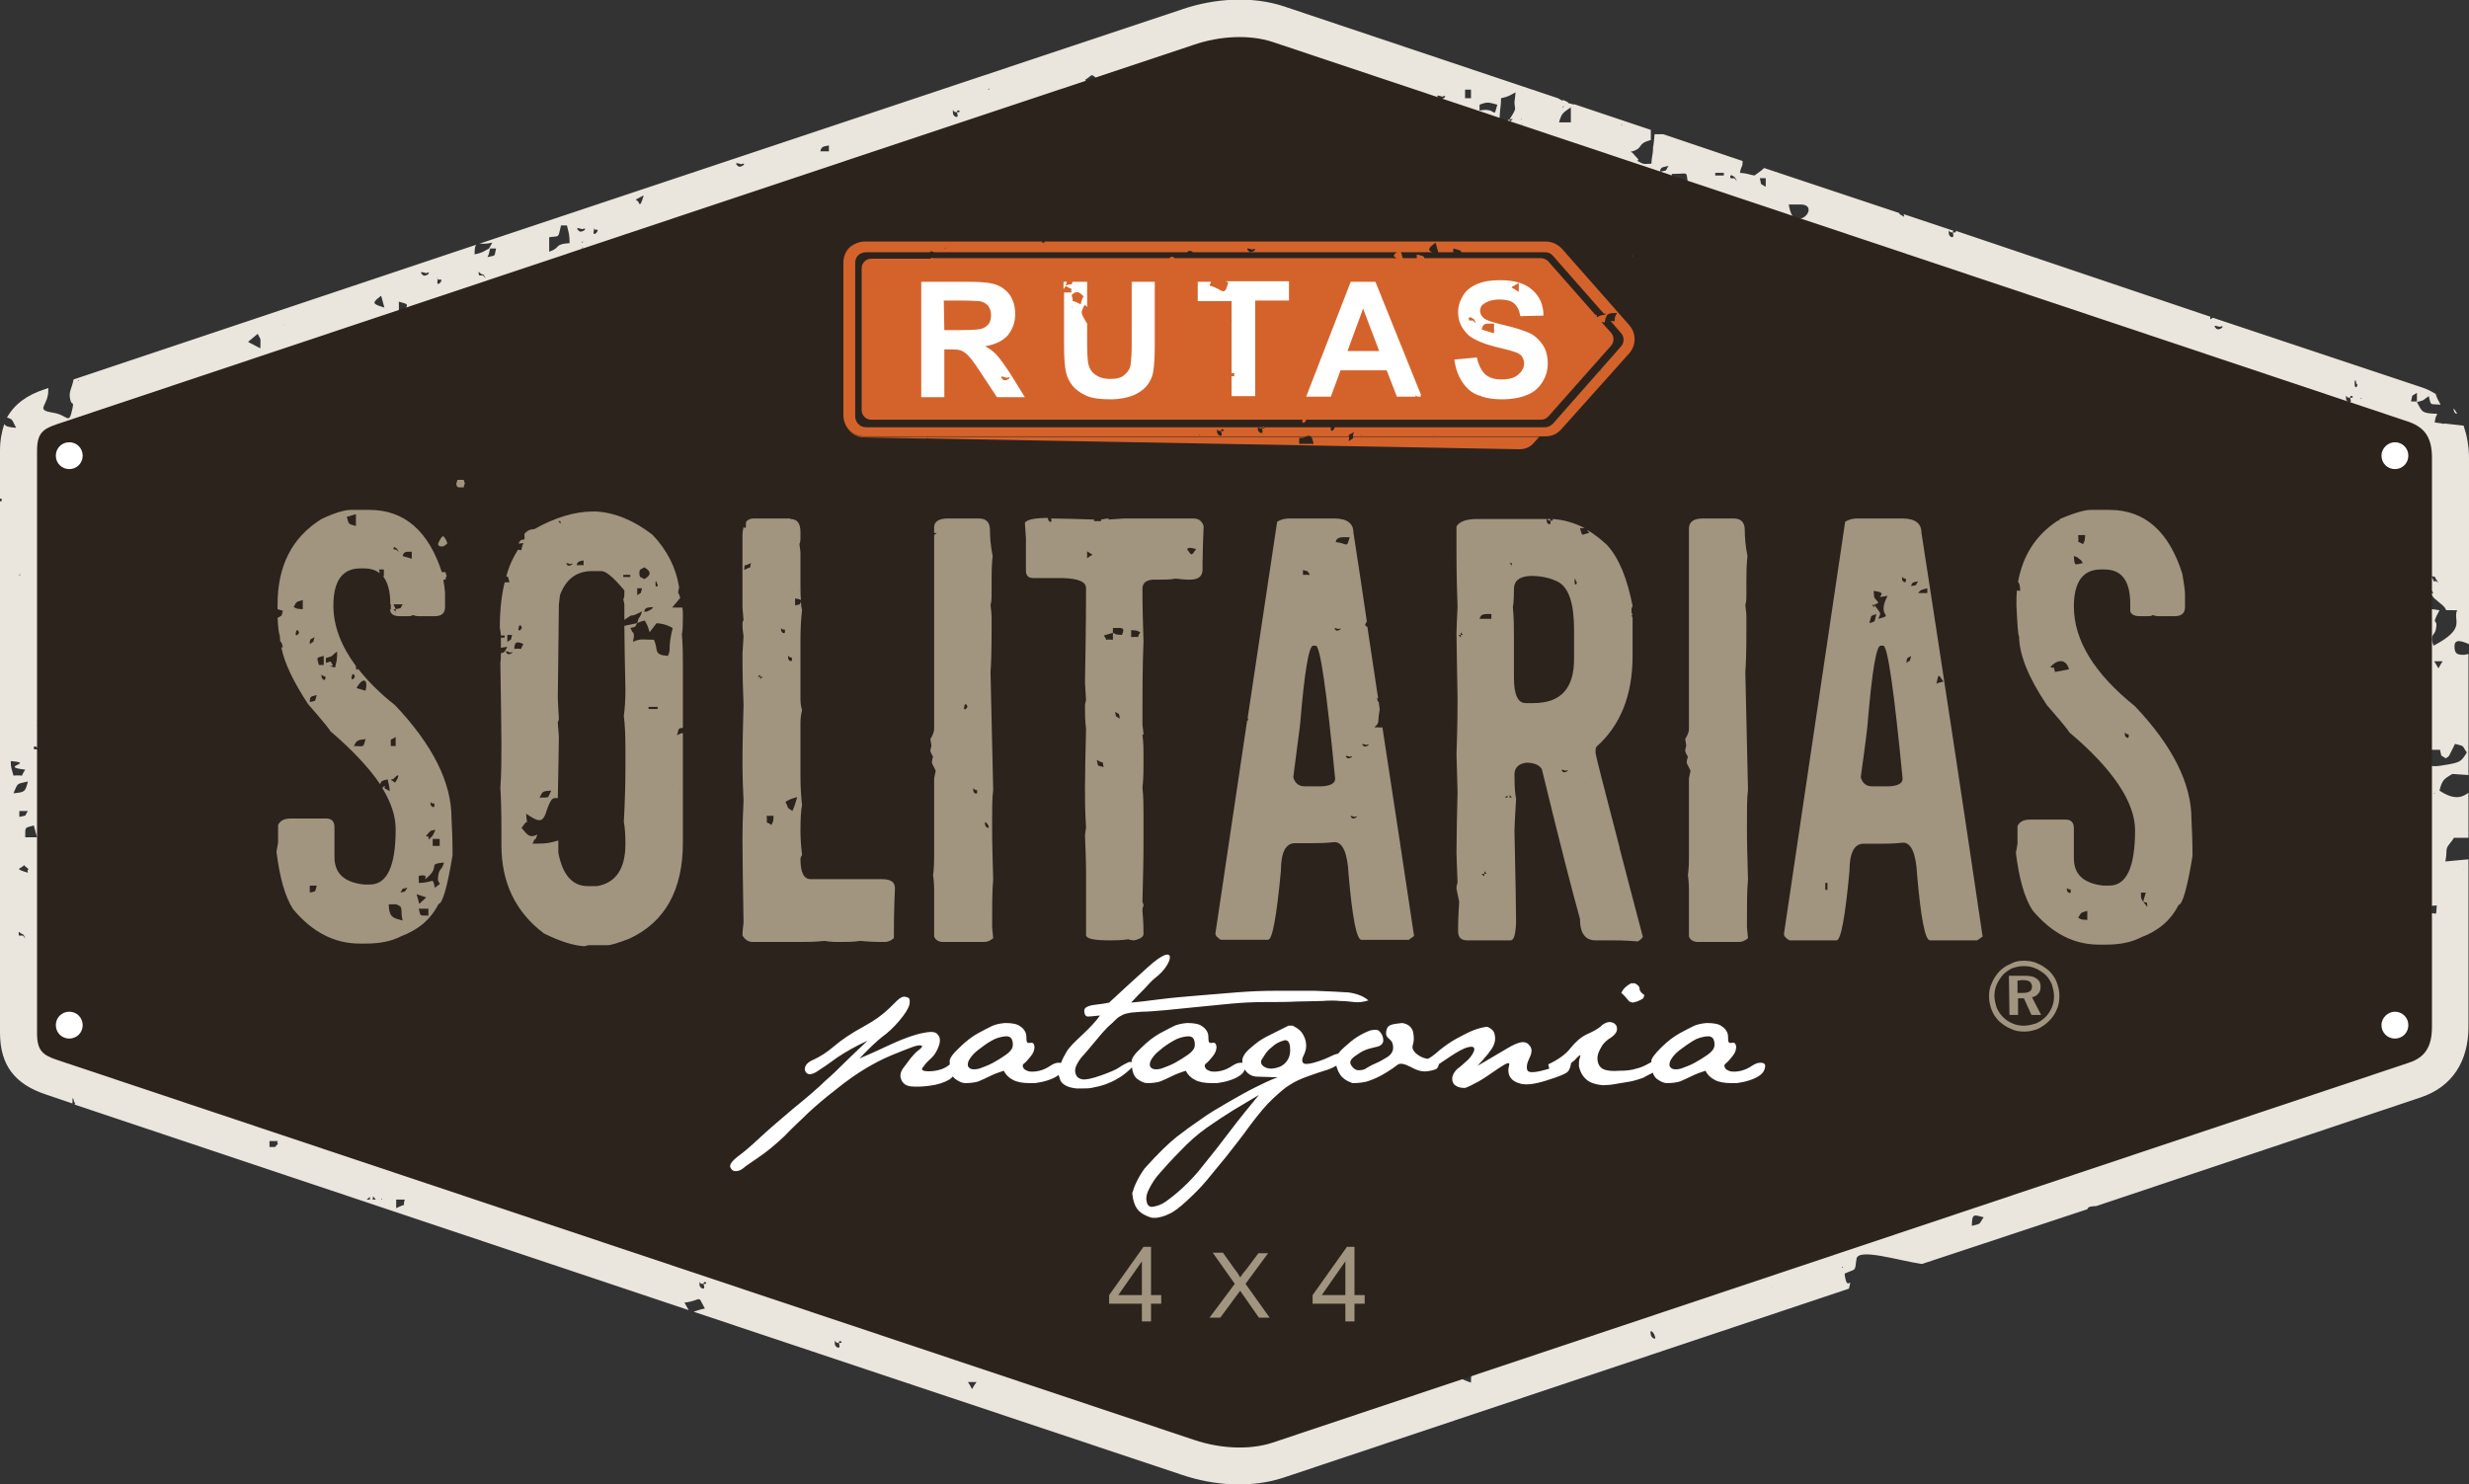 <?xml version="1.0" encoding="utf-8"?>
<!-- Generator: Adobe Illustrator 23.0.6, SVG Export Plug-In . SVG Version: 6.00 Build 0)  -->
<svg version="1.1" id="Modo_de_aislamiento" xmlns="http://www.w3.org/2000/svg" xmlns:xlink="http://www.w3.org/1999/xlink"
	 x="0px" y="0px" viewBox="0 0 459.9 276.5" style="enable-background:new 0 0 459.9 276.5;" xml:space="preserve">
<rect x="0" y="0" width="459.9" height="276.5" fill="#333333" stroke="none"/>
<style type="text/css">
	.st0{fill-rule:evenodd;clip-rule:evenodd;fill:#EAE5DD;}
	.st1{fill-rule:evenodd;clip-rule:evenodd;fill:#2C231D;}
	.st2{fill:#A29580;}
	.st3{fill-rule:evenodd;clip-rule:evenodd;fill:#FFFFFF;}
	.st4{fill-rule:evenodd;clip-rule:evenodd;fill:#D4632B;}
	.st5{fill-rule:evenodd;clip-rule:evenodd;}
	.st6{fill:#FFFFFF;}
	.st7{fill-rule:evenodd;clip-rule:evenodd;fill:#A29580;}
</style>
<g>
	<path class="st0" d="M113.8,63.3 M149,62.2l-0.5-0.5L149,62.2z M249.9,218l-0.3-1.2L249.9,218z M184.6,34.2l-0.3-1.2L184.6,34.2z
		 M184.6,76.5h-0.5H184.6z M76.5,85.8l-1.1-0.6L76.5,85.8z M185.7,34.8l-1.1-0.5L185.7,34.8z M69.4,223.5h-0.5H69.4z M307.5,34.8
		l0.6-1.1L307.5,34.8z M51.8,213.6h-0.5H51.8z M77.6,150l0.6-1.1L77.6,150z M246.6,90.2l0.3,1.2L246.6,90.2z M83.1,101.7l-1.2,0.3
		L83.1,101.7z M51.8,213.1v0.5V213.1z M338.8,73.2l1.2-0.3L338.8,73.2z M184.1,42.5l0.2-0.2C184.2,42.3,184,42.4,184.1,42.5z
		 M131.9,161.5l0.2-0.2C132.1,161.3,131.9,161.4,131.9,161.5z M71.6,153.3l0.2-0.2C71.8,153.1,71.5,153.2,71.6,153.3z M170.4,130.2
		l0.2-0.2C170.5,130.1,170.3,130.2,170.4,130.2z M127.6,96.2l0.2-0.2C127.7,96.1,127.5,96.2,127.6,96.2z M330,239.9l0.2-0.2
		C330.2,239.8,329.9,239.9,330,239.9z M341.5,58.9l0.2-0.2C341.7,58.8,341.5,58.9,341.5,58.9z M170.4,79.8l0.2-0.2
		C170.5,79.6,170.3,79.7,170.4,79.8z M73.2,193.9l0.2-0.2C73.4,193.7,73.2,193.8,73.2,193.9z M166.5,203.2l0.2-0.2
		C166.7,203,166.5,203.1,166.5,203.2z M319.6,97.9l0.2-0.2C319.7,97.7,319.5,97.8,319.6,97.9z M326.7,73.2l0.2-0.2
		C326.9,73,326.7,73.1,326.7,73.2z M283.4,23.3l0.2-0.2C283.5,23.1,283.3,23.2,283.4,23.3z M114.9,90.2l0.2-0.2
		C115.1,90,114.9,90.1,114.9,90.2z M38.7,88.5l0.2-0.2C38.8,88.4,38.6,88.5,38.7,88.5z M313,235.5l0.2-0.2
		C313.1,235.4,312.9,235.5,313,235.5z M328.4,58.9l0.2-0.2C328.5,58.8,328.3,58.9,328.4,58.9z M308.6,178.5l0.2-0.2
		C308.8,178.3,308.6,178.4,308.6,178.5z M88.1,127.5l0.2-0.2C88.2,127.3,88,127.4,88.1,127.5z M213.1,116l0.2-0.2
		C213.3,115.8,213.1,115.9,213.1,116z M298.7,187.3l0.2-0.2C298.9,187.1,298.7,187.2,298.7,187.3z M199.4,30.9l0.2-0.2
		C199.6,30.8,199.4,30.9,199.4,30.9z M136.9,83.6l0.2-0.2C137,83.4,136.8,83.5,136.9,83.6z M26.6,91.3l0.2-0.2
		C26.8,91.1,26.6,91.2,26.6,91.3z M129.8,91.3l0.2-0.2C129.9,91.1,129.7,91.2,129.8,91.3z M136.3,129.1l0.2-0.2
		C136.5,129,136.3,129.1,136.3,129.1z M255.4,17.2l0.2-0.2C255.5,17.1,255.3,17.2,255.4,17.2z M162.7,90.2l0.2-0.2
		C162.8,90,162.6,90.1,162.7,90.2z M257,201.5l0.2-0.2C257.2,201.4,257,201.5,257,201.5z M145.1,92.9l0.2-0.2
		C145.3,92.8,145.1,92.9,145.1,92.9z M52.9,60.6l0.2-0.2C53.1,60.4,52.9,60.5,52.9,60.6z M140.2,125.8l0.2-0.2
		C140.3,125.7,140.1,125.8,140.2,125.8z M225.8,199.9l0.2-0.2C225.9,199.7,225.7,199.8,225.8,199.9z M144,70.4l0.2-0.2
		C144.2,70.3,144,70.4,144,70.4z M168.7,79.8l0.2-0.2C168.9,79.6,168.7,79.7,168.7,79.8z M40.3,147.8l0.2-0.2
		C40.5,147.6,40.3,147.7,40.3,147.8z M51.3,151.1l0.2-0.2C51.5,150.9,51.2,151,51.3,151.1z M316.8,179l0.2-0.2
		C317,178.9,316.8,179,316.8,179z M176.9,259.7l0.2-0.2C177.1,259.5,176.9,259.6,176.9,259.7z M364,140.6l0.2-0.2
		C364.2,140.5,364,140.6,364,140.6z M358,202.6l0.2-0.2C358.1,202.5,357.9,202.6,358,202.6z M275.7,192.8l0.2-0.2
		C275.8,192.6,275.6,192.7,275.7,192.8z M11.8,185.1l0.2-0.2C11.9,184.9,11.7,185,11.8,185.1z M117.7,78.1l0.2-0.2
		C117.8,78,117.6,78.1,117.7,78.1z M288.9,104.4l0.2-0.2C289,104.3,288.8,104.4,288.9,104.4z M221.4,47.9l0.2-0.2
		C221.5,47.8,221.3,47.9,221.4,47.9z M70.5,91.3l0.2-0.2C70.7,91.1,70.4,91.2,70.5,91.3z M56.8,91.3l0.2-0.2
		C56.9,91.1,56.7,91.2,56.8,91.3z M89.2,145l0.2-0.2C89.3,144.9,89.1,145,89.2,145z M91.3,66l0.2-0.2C91.5,65.9,91.3,66,91.3,66z
		 M156.6,47.4l0.2-0.2C156.8,47.2,156.6,47.3,156.6,47.4z M311.9,140.6l0.2-0.2C312.1,140.5,311.8,140.6,311.9,140.6z M59,199.3
		l0.2-0.2C59.1,199.2,58.9,199.3,59,199.3z M346.5,182.3l0.2-0.2C346.6,182.2,346.4,182.3,346.5,182.3z M67.2,139l0.2-0.2
		C67.4,138.8,67.2,138.9,67.2,139z M43.1,106.6l0.2-0.2C43.2,106.5,43,106.6,43.1,106.6z M85.9,105l0.2-0.2
		C86,104.8,85.8,104.9,85.9,105z M299.3,210.3l0.2-0.2C299.4,210.2,299.2,210.3,299.3,210.3z M40.3,151.1l0.2-0.2
		C40.5,150.9,40.3,151,40.3,151.1z M89.7,151.1l0.2-0.2C89.9,150.9,89.6,151,89.7,151.1z M227.4,24.4l0.2-0.2
		C227.6,24.2,227.4,24.3,227.4,24.4z M357.4,123.6l0.2-0.2C357.6,123.5,357.4,123.6,357.4,123.6z M270.8,67.7l0.2-0.2
		C270.9,67.5,270.7,67.6,270.8,67.7z M268.6,207l0.2-0.2C268.7,206.9,268.5,207,268.6,207z M87,145.6c0.1,0.1,0.2-0.2,0.2-0.2v0
		C87.1,145.4,86.9,145.5,87,145.6z M320.7,41.9c0.1,0.1,0.2-0.2,0.2-0.2C320.8,41.8,320.6,41.8,320.7,41.9z M23.3,102.2
		c0.1,0.1,0.2-0.2,0.2-0.2C23.5,102.1,23.3,102.2,23.3,102.2z M37.6,148.9c0.1,0.1,0.2-0.2,0.2-0.2v0
		C37.7,148.7,37.5,148.8,37.6,148.9z M39.8,190.6c0.1,0.1,0.2-0.2,0.2-0.2C39.9,190.4,39.7,190.5,39.8,190.6z M233.4,120.9
		c0.1,0.1,0.2-0.2,0.2-0.2C233.6,120.7,233.4,120.8,233.4,120.9z M386.5,149.4c0.1,0.1,0.2-0.2,0.2-0.2h0
		C386.7,149.3,386.5,149.4,386.5,149.4z M108.4,51.2c0.1,0.1,0.2-0.2,0.2-0.2v0C108.5,51.1,108.3,51.2,108.4,51.2z M353.6,179.6
		c0.1,0.1,0.2-0.2,0.2-0.2v0C353.7,179.4,353.5,179.5,353.6,179.6z M370.1,79.2c0.1,0.1,0.2-0.2,0.2-0.2h0
		C370.2,79.1,370,79.2,370.1,79.2z M145.1,103.9c0.1,0.1,0.2-0.2,0.2-0.2C145.3,103.7,145.1,103.8,145.1,103.9z M101.8,79.2
		c0.1,0.1,0.2-0.2,0.2-0.2h0C101.9,79.1,101.7,79.2,101.8,79.2z M95.2,69.9c0.1,0.1,0.2-0.2,0.2-0.2v0
		C95.3,69.7,95.1,69.8,95.2,69.9z M110,130.2c0.1,0.1,0.2-0.2,0.2-0.2v0C110.2,130.1,109.9,130.2,110,130.2z M248.3,149.4
		c0.1,0.1,0.2-0.2,0.2-0.2C248.4,149.3,248.2,149.4,248.3,149.4z M40.3,138.4c0.1,0.1,0.2-0.2,0.2-0.2l0,0
		C40.5,138.3,40.3,138.4,40.3,138.4z M80.4,162c0.1,0.1,0.2-0.2,0.2-0.2h0C80.5,161.9,80.3,162,80.4,162z M3.6,107.2
		c0.1,0.1,0.2-0.2,0.2-0.2C3.7,107,3.5,107.1,3.6,107.2z M120.4,99c0.1,0.1,0.2-0.2,0.2-0.2l0,0C120.6,98.8,120.4,98.9,120.4,99z
		 M439.7,74.3c0.1,0.1,0.2-0.2,0.2-0.2C439.9,74.1,439.7,74.2,439.7,74.3z M172.5,57.8c0.1,0.1,0.2-0.2,0.2-0.2v0
		C172.7,57.7,172.5,57.8,172.5,57.8z M240,22.2c0.1,0.1,0.2-0.2,0.2-0.2v0C240.2,22,240,22.1,240,22.2z M22.2,185.6
		c0.1,0.1,0.2-0.2,0.2-0.2C22.4,185.5,22.2,185.6,22.2,185.6z M396.4,182.9c0.1,0.1,0.2-0.2,0.2-0.2h0
		C396.5,182.7,396.3,182.8,396.4,182.9z M108.4,45.2c0.1,0.1,0.2-0.2,0.2-0.2C108.5,45,108.3,45.1,108.4,45.2z M172.5,60
		c0.1,0.1,0.2-0.2,0.2-0.2C172.7,59.9,172.5,60,172.5,60z M184.1,16.7c0.1,0.1,0.2-0.2,0.2-0.2v0C184.2,16.5,184,16.6,184.1,16.7z
		 M431.5,191.7c0.1,0.1,0.2-0.2,0.2-0.2l0,0C431.7,191.5,431.4,191.6,431.5,191.7z M438.1,163.7c0.1,0.1,0.2-0.2,0.2-0.2
		C438.2,163.5,438,163.6,438.1,163.7z M240,9c0.1,0.1,0.2-0.2,0.2-0.2C240.2,8.8,240,8.9,240,9z M253.2,254.7
		c0.1,0.1,0.2-0.2,0.2-0.2C253.3,254.6,253.1,254.7,253.2,254.7z M235.1,110.5c0.1,0.1,0.2-0.2,0.2-0.2
		C235.2,110.3,235,110.4,235.1,110.5z M296,59.5c0.1,0.1,0.2-0.2,0.2-0.2C296.1,59.3,295.9,59.4,296,59.5z M328.9,49
		c0.1,0.1,0.2-0.2,0.2-0.2h0C329.1,48.9,328.9,49,328.9,49z M333.8,54c0.1,0.1,0.2-0.2,0.2-0.2h0C334,53.8,333.8,53.9,333.8,54z
		 M365.1,140.6c0.1,0.1,0.2-0.2,0.2-0.2h0C365.3,140.5,365.1,140.6,365.1,140.6z M14.5,71c0.1,0.1,0.2-0.2,0.2-0.2
		C14.7,70.8,14.5,70.9,14.5,71z M291.1,20c0.1,0.1,0.2-0.2,0.2-0.2v0C291.2,19.8,291,19.9,291.1,20z M179.1,110.5
		c0.1,0.1,0.2-0.2,0.2-0.2h0C179.3,110.3,179.1,110.4,179.1,110.5z M71,223.5c0.1,0.1,0.2-0.2,0.2-0.2C71.2,223.3,71,223.4,71,223.5
		z M426.6,170.8c0.1,0.1,0.2-0.2,0.2-0.2C426.7,170.7,426.5,170.8,426.6,170.8z M342.1,72.6c0.1,0.1,0.2-0.2,0.2-0.2
		C342.2,72.5,342,72.6,342.1,72.6z M146.2,60c0.1,0.1,0.2-0.2,0.2-0.2C146.4,59.9,146.2,60,146.2,60z M261.4,84.1
		c0.1,0.1,0.2-0.2,0.2-0.2h0C261.6,84,261.4,84.1,261.4,84.1z M93.5,171.4c0.1,0.1,0.2-0.2,0.2-0.2v0
		C93.7,171.2,93.5,171.3,93.5,171.4z M108.4,46.3c0.1,0.1,0.2-0.2,0.2-0.2C108.5,46.1,108.3,46.2,108.4,46.3z M159.4,50.1l0,0.2
		c0.5,0-0.8,1,0.2-0.1L159.4,50.1z M172.5,55.1l0,0.2c0.5,0-0.8,1,0.2-0.1L172.5,55.1z M170.9,56.7l0,0.2c0.5,0-0.8,1,0.2-0.1
		L170.9,56.7z M89.2,203.7l0,0.2c0.5,0-0.8,1,0.2-0.1L89.2,203.7z M215.9,39.7l0,0.2c0.5,0-0.8,1,0.2-0.1L215.9,39.7z M424.4,83
		h-0.5l0.5,0.6L424.4,83z M89.7,69.9v-0.5l-0.6,0.5L89.7,69.9z M89.7,69.9v0.5l0.6-0.5L89.7,69.9z M227.4,259.7v0.5l0.6-0.5
		L227.4,259.7z M161,100.1v0.5l0.6-0.5L161,100.1z M249.9,218v0.5l0.6-0.5L249.9,218z M149,62.2v0.5l0.6-0.5L149,62.2z M186.3,79.2
		v0.5l0.6-0.5L186.3,79.2z M68.9,223.5v-0.5l-0.6,0.5L68.9,223.5z M102.9,68.8v-0.5l-0.6,0.5L102.9,68.8z M113.8,63.3h-0.5l0.5,0.6
		L113.8,63.3z M124.3,165.3h0.5l-0.5-0.6L124.3,165.3z M37.6,159.3H37l0.5,0.6L37.6,159.3z M37.6,159.3h0.5l-0.5-0.6L37.6,159.3z
		 M69.4,223.5H70l-0.5-0.6L69.4,223.5z M338.8,73.2h-0.5l0.5,0.6L338.8,73.2z M307.5,34.8H307l0.5,0.6L307.5,34.8z M14,189.5h-0.5
		l0.5,0.6L14,189.5z M344.8,148.3h0.5l-0.5-0.6L344.8,148.3z M332.2,146.7h-0.5l0.5,0.6L332.2,146.7z M332.2,146.7h0.5l-0.5-0.6
		L332.2,146.7z M326.7,90.2h-0.5l0.5,0.6L326.7,90.2z M83.1,101.7h0.5l-0.5-0.6L83.1,101.7z M281.2,22.2v0.5l0.6-0.5L281.2,22.2z
		 M227.4,259.7v-0.5l-0.6,0.5L227.4,259.7z M161,100.1v-0.5l-0.6,0.5L161,100.1z M344.8,148.3h-0.5l0.5,0.6L344.8,148.3z
		 M326.7,90.2h0.5l-0.5-0.6L326.7,90.2z M74.9,84.1h-0.5l0.5,0.6L74.9,84.1z M30.4,88c-1,1,0.7,0.4,0.2,0C30.6,88,30.5,87.9,30.4,88
		z M313.5,140.6c-1,1,0.7,0.4,0.2,0C313.7,140.6,313.6,140.6,313.5,140.6z M153.9,64.9c-1,1,0.7,0.4,0.2,0
		C154,64.9,153.9,64.9,153.9,64.9z M221.4,64.4c-1,1,0.7,0.4,0.2,0C221.5,64.4,221.4,64.4,221.4,64.4z M68.3,100.1
		c0,1.4,0.9,0.1,0.3,0C68.6,100,68.3,98.5,68.3,100.1z M203.3,35.3c0,1.4,0.9,0.1,0.3,0C203.6,35.3,203.3,33.8,203.3,35.3z
		 M438.6,71.5c0,1.4,0.9,0.1,0.3,0C439,71.5,438.6,70,438.6,71.5z M136.3,78.1c0,1.4,0.9,0.1,0.3,0
		C136.7,78.1,136.3,76.6,136.3,78.1z M371.2,76.5c0,1.4,0.9,0.1,0.3,0C371.5,76.5,371.2,74.9,371.2,76.5z M161.6,51.8
		c0,1.4,0.9,0.1,0.3,0C161.9,51.8,161.6,50.2,161.6,51.8z M78.2,162c0,1.4,0.9,0.1,0.3,0C78.5,162,78.2,160.5,78.2,162z M240.6,18.9
		c0,1.4,0.9,0.1,0.3,0C240.9,18.9,240.6,17.3,240.6,18.9z M228.5,81.9c0,1.4,0.9,0.1,0.3,0C228.8,81.9,228.5,80.4,228.5,81.9z
		 M11.2,129.1c0,1.4,0.9,0.1,0.3,0C11.6,129.1,11.2,127.6,11.2,129.1z M65.6,97.9c0,1.4,0.9,0.1,0.3,0
		C65.9,97.9,65.6,96.3,65.6,97.9z M290.5,185.1c0,1.4,0.9,0.1,0.3,0C290.8,185.1,290.5,183.5,290.5,185.1z M326.7,166.4
		c0,1.4,0.9,0.1,0.3,0C327,166.4,326.7,164.9,326.7,166.4z M353.6,77.6c0,1.4,0.9,0.1,0.3,0C353.9,77.6,353.6,76,353.6,77.6z
		 M25,167c0,1.4,0.9,0.1,0.3,0C25.3,167,25,165.4,25,167z M89.2,51.2c0,0.2,0.6,0.1,0.7,0.1c0.1-0.1,1,1.3,0.2-0.1l-0.3-0.1
		C89.3,51,89,50.1,89.2,51.2z M286.1,180.7c0,0.2,0.6,0.1,0.7,0.1c0.1-0.1,1,1.3,0.2-0.1l-0.3-0.1
		C286.3,180.5,286,179.6,286.1,180.7z M73.2,212c0,0.2,0.6,0.1,0.7,0.1c0.1-0.1,1,1.3,0.2-0.1c0,0-0.1-0.1-0.1-0.1
		C73.2,211.6,73.1,211,73.2,212z M97.9,145c0,0.2,0.6,0.1,0.7,0.1c0.1-0.1,1,1.3,0.2-0.1C98.8,145,97.8,144,97.9,145z M74.3,69.9
		c0,0.2,0.6,0.1,0.7,0.1c0.1-0.1,1,1.3,0.2-0.1C75.2,69.8,74.2,68.8,74.3,69.9z M322.3,33.1c0,0.2,0.6,0.1,0.7,0.1
		c0.1-0.1,1,1.3,0.2-0.1C323.2,33.1,322.2,32.1,322.3,33.1z M65.6,129.1c0,0.2,0.6,0.1,0.7,0.1c0.1-0.1,1,1.3,0.2-0.1
		C66.5,129.1,65.4,128.1,65.6,129.1z M31,141.2c0,0.2,0.6,0.1,0.7,0.1c0.1-0.1,1,1.3,0.2-0.1C31.9,141.1,30.9,140.1,31,141.2z
		 M6.3,139.5c0,0.2,0.6,0.1,0.7,0.1c0.1-0.1,1,1.3,0.2-0.1C7.2,139.5,6.2,138.5,6.3,139.5z M185.2,225.1c-0.3,1.5,1.3-0.3,0.5-0.2
		C184.7,225,185.4,224,185.2,225.1z M81.5,52.3c-0.3,1.5,1.3-0.3,0.5-0.2C81,52.2,81.7,51.2,81.5,52.3z M110.6,43
		c-0.3,1.5,1.3-0.3,0.5-0.2C110.1,42.8,110.8,41.9,110.6,43z M88.6,157.1c0,0.6,1.2,1.2,0.8,0c-0.3-1.2,1.4,0-0.3-0.2
		C88.5,156.9,88.6,156,88.6,157.1z M29.9,90.7c0,0.6,1.2,1.2,0.8,0c-0.3-1.2,1.4,0-0.3-0.2C29.8,90.5,29.9,89.6,29.9,90.7z
		 M146.8,184.5c0,0.6,1.2,1.2,0.8,0c-0.3-1.2,1.4,0-0.3-0.2C146.7,184.3,146.8,183.4,146.8,184.5z M347,63.3c0,0.6,1.2,1.2,0.8,0
		c-0.3-1.2,1.4,0-0.3-0.2C346.9,63.1,347,62.2,347,63.3z M116,79.8c0,0.6,1.2,1.2,0.8,0c-0.3-1.2,1.4,0-0.3-0.2
		C115.9,79.5,116,78.6,116,79.8z M166,89.1c0,0.6,1.2,1.2,0.8,0c-0.3-1.2,1.4,0-0.3-0.2C165.9,88.9,166,88,166,89.1z M177.5,21.1
		c0,0.6,1.2,1.2,0.8,0c-0.3-1.2,1.4,0-0.3-0.2C177.4,20.8,177.5,19.9,177.5,21.1z M229.1,62.7c0,0.6,1.2,1.2,0.8,0
		c-0.3-1.2,1.4,0-0.3-0.2C229,62.5,229.1,61.6,229.1,62.7z M228.5,61.1c0,0.6,1.2,1.2,0.8,0c-0.3-1.2,1.4,0-0.3-0.2
		C228.4,60.9,228.5,60,228.5,61.1z M114.9,141.7c0,0.6,1.2,1.2,0.8,0c-0.3-1.2,1.4,0-0.3-0.2C114.8,141.5,114.9,140.6,114.9,141.7z
		 M47.5,124.7c0,0.6,1.2,1.2,0.8,0c-0.3-1.2,1.4,0-0.3-0.2C47.4,124.5,47.5,123.6,47.5,124.7z M209.9,51.8c0,0.6,1.2,1.2,0.8,0
		c-0.3-1.2,1.4,0-0.3-0.2C209.8,51.6,209.9,50.7,209.9,51.8z M185.2,59.5c0,0.6,1.2,1.2,0.8,0c-0.3-1.2,1.4,0-0.3-0.2
		C185.1,59.2,185.2,58.3,185.2,59.5z M143.5,75.4c0,0.6,1.2,1.2,0.8,0c-0.3-1.2,1.4,0-0.3-0.2C143.4,75.1,143.5,74.3,143.5,75.4z
		 M167.6,95.7c0,0.6,1.2,1.2,0.8,0c-0.3-1.2,1.4,0-0.3-0.2C167.5,95.4,167.6,94.5,167.6,95.7z M57.3,100.1c0,0.6,1.2,1.2,0.8,0
		c-0.3-1.2,1.4,0-0.3-0.2C57.2,99.8,57.3,98.9,57.3,100.1z M431,77c0,0.6,1.2,1.2,0.8,0c-0.3-1.2,1.4,0-0.3-0.2
		C430.9,76.8,431,75.9,431,77z M177.5,109.4c0,0.6,1.2,1.2,0.8,0c-0.3-1.2,1.4,0-0.3-0.2C177.4,109.2,177.5,108.3,177.5,109.4z
		 M130.3,239.4c0,0.6,1.2,1.2,0.8,0c-0.3-1.2,1.4,0-0.3-0.2C130.2,239.2,130.3,238.3,130.3,239.4z M409.6,203.7c0,0.6,1.2,1.2,0.8,0
		c-0.3-1.2,1.4,0-0.3-0.2C409.5,203.5,409.6,202.6,409.6,203.7z M155.5,250.4c0,0.6,1.2,1.2,0.8,0c-0.3-1.2,1.4,0-0.3-0.2
		C155.4,250.1,155.5,249.2,155.5,250.4z M9.1,112.7c0,0.6,1.2,1.2,0.8,0c-0.3-1.2,1.4,0-0.3-0.2C9,112.4,9.1,111.6,9.1,112.7z
		 M151.7,37.5c0,0.6,1.2,1.2,0.8,0c-0.3-1.2,1.4,0-0.3-0.2C151.6,37.3,151.7,36.4,151.7,37.5z M221.9,102.2c0,0.6,1.2,1.2,0.8,0
		c-0.3-1.2,1.4,0-0.3-0.2C221.8,102,221.9,101.1,221.9,102.2z M65,83.6c0,0.6,1.2,1.2,0.8,0c-0.3-1.2,1.4,0-0.3-0.2
		C64.9,83.4,65,82.5,65,83.6z M211.5,126.9c0,0.6,1.2,1.2,0.8,0c-0.3-1.2,1.4,0-0.3-0.2C211.4,126.7,211.5,125.8,211.5,126.9z
		 M83.1,130.2c0,0.6,1.2,1.2,0.8,0c-0.2-0.6,0.2-0.6,0.4-0.5c0.1-0.2,0.4-0.2,0.9-0.5v1.6h-1.1c0-0.4,0-0.6,0.1-0.8
		c-0.1,0-0.3,0-0.5,0C83,130,83.1,129.1,83.1,130.2z M245.5,216.9c0,0.6,1.2,1.2,0.8,0c-0.3-1.2,1.4,0-0.3-0.2
		C245.4,216.7,245.5,215.8,245.5,216.9z M437,74.3c0,0.6,1.2,1.2,0.8,0c-0.3-1.2,1.4,0-0.3-0.2C436.9,74,437,73.2,437,74.3z
		 M182.4,60.6c0,0.6,1.2,1.2,0.8,0c-0.3-1.2,1.4,0-0.3-0.2C182.3,60.3,182.4,59.4,182.4,60.6z M100.1,181.8c0,0.6,1.2,1.2,0.8,0
		c-0.3-1.2,1.4,0-0.3-0.2C100,181.6,100.1,180.7,100.1,181.8z M410.7,176.8c0,0.6,1.2,1.2,0.8,0c-0.3-1.2,1.4,0-0.3-0.2
		C410.6,176.6,410.7,175.7,410.7,176.8z M37.6,90.2c0,0.6,1.2,1.2,0.8,0c-0.3-1.2,1.4,0-0.3-0.2C37.5,90,37.6,89.1,37.6,90.2z
		 M198.3,22.2c0,0.6,1.2,1.2,0.8,0c-0.3-1.2,1.4,0-0.3-0.2C198.2,21.9,198.3,21,198.3,22.2z M313.5,201c-0.3,1.5,1.1-0.1,0.7-0.2
		C313.1,200.5,313.7,200.2,313.5,201z M300.9,133.5c0.6,0.6,2-0.8,0.6-0.3C301.5,133.2,300,132.6,300.9,133.5z M377.7,131.9
		c0.6,0.6,2-0.8,0.6-0.3C378.4,131.6,376.8,130.9,377.7,131.9z M34.3,159.8c0.6,0.6,2-0.8,0.6-0.3C34.9,159.6,33.4,158.9,34.3,159.8
		z M93,94.6c0.6,0.6,2-0.8,0.6-0.3C93.6,94.3,92.1,93.6,93,94.6z M88.6,66.6c0.6,0.6,2-0.8,0.6-0.3C89.2,66.3,87.7,65.7,88.6,66.6z
		 M302.6,185.6c0.6,0.6,2-0.8,0.6-0.3C303.2,185.3,301.7,184.7,302.6,185.6z M355.2,179.6c0.6,0.6,2-0.8,0.6-0.3
		C355.9,179.3,354.3,178.7,355.2,179.6z M299.8,119.3c0.6,0.6,2-0.8,0.6-0.3C300.5,119,298.9,118.3,299.8,119.3z M303.7,116.5
		c0.6,0.6,2-0.8,0.6-0.3C304.3,116.2,302.7,115.6,303.7,116.5z M367.9,209.8c0.6,0.6,2-0.8,0.6-0.3
		C368.5,209.5,366.9,208.8,367.9,209.8z M126.5,56.2c0.6,0.6,2-0.8,0.6-0.3C127.1,55.9,125.5,55.2,126.5,56.2z M395.3,112.1
		c0.6,0.6,2-0.8,0.6-0.3C395.9,111.8,394.4,111.2,395.3,112.1z M121,51.8c0.6,0.6,2-0.8,0.6-0.3C121.6,51.5,120.1,50.9,121,51.8z
		 M254.8,93.5c0.6,0.6,2-0.8,0.6-0.3C255.5,93.2,253.9,92.5,254.8,93.5z M78.7,51.2c0.6,0.6,2-0.8,0.6-0.3
		C79.4,50.9,77.8,50.3,78.7,51.2z M350.9,122.5c0.6,0.6,2-0.8,0.6-0.3C351.5,122.3,349.9,121.6,350.9,122.5z M42.5,105.5
		c0.6,0.6,2-0.8,0.6-0.3C43.1,105.2,41.6,104.6,42.5,105.5z M83.1,94.6c0.6,0.6,2-0.8,0.6-0.3C83.7,94.3,82.2,93.6,83.1,94.6z
		 M101.2,94.6c0.6,0.6,2-0.8,0.6-0.3C101.8,94.3,100.3,93.6,101.2,94.6z M149.5,131.3c0.6,0.6,2-0.8,0.6-0.3
		C150.1,131,148.6,130.4,149.5,131.3z M115.5,73.7c0.6,0.6,2-0.8,0.6-0.3C116.1,73.4,114.6,72.8,115.5,73.7z M415.6,191.7
		c0.6,0.6,2-0.8,0.6-0.3C416.2,191.4,414.7,190.7,415.6,191.7z M82.6,103.3c0.6,0.6,2-0.8,0.6-0.3C83.2,103.1,81.6,102.4,82.6,103.3
		z M236.7,86.9c0.6,0.6,2-0.8,0.6-0.3C237.4,86.6,235.8,86,236.7,86.9z M137.4,30.9c0.6,0.6,2-0.8,0.6-0.3
		C138.1,30.6,136.5,30,137.4,30.9z M175.3,215.8c0.6,0.6,2-0.8,0.6-0.3C175.9,215.5,174.4,214.9,175.3,215.8z M297.1,89.1
		c0.6,0.6,2-0.8,0.6-0.3C297.7,88.8,296.2,88.2,297.1,89.1z M107.8,43c0.6,0.6,2-0.8,0.6-0.3C108.4,42.7,106.9,42.1,107.8,43z
		 M40.9,106.1c0.6,0.6,2-0.8,0.6-0.3C41.5,105.8,40,105.2,40.9,106.1z M198.3,80.3c0.6,0.6,2-0.8,0.6-0.3
		C199,80,197.4,79.4,198.3,80.3z M337.7,230.1c0.6,0.6,2-0.8,0.6-0.3C338.3,229.8,336.8,229.1,337.7,230.1z M191.7,46.3
		c0.6,0.6,2-0.8,0.6-0.3C192.4,46,190.8,45.4,191.7,46.3z M268,18.3c0.6,0.6,2-0.8,0.6-0.3C268.6,18,267.1,17.4,268,18.3z M175.8,37
		c0.6,0.6,2-0.8,0.6-0.3C176.5,36.7,174.9,36,175.8,37z M51.3,89.6c-0.2,1.2,0.8,0.4,0.7-0.1C52,89.5,51.5,88.3,51.3,89.6z
		 M209.3,107.2c-0.2,1.2,0.8,0.4,0.7-0.1C210,107.1,209.6,105.8,209.3,107.2z M64.5,100.1c-0.2,1.2,0.8,0.4,0.7-0.1
		C65.2,99.9,64.7,98.7,64.5,100.1z M443,101.1c-0.2,1.2,0.8,0.4,0.7-0.1C443.8,101,443.3,99.8,443,101.1z M104,88.5
		c-0.2,1.2,0.8,0.4,0.7-0.1C104.7,88.4,104.2,87.2,104,88.5z M179.7,81.4l-1.6,1.1C180.9,82.3,179,83,179.7,81.4z M308.1,106.1
		c-0.4-1.3,0.2-0.7-1.1-1.1C307.3,106.4,306.8,105.6,308.1,106.1z M230.2,61.1c0.1,0.6,1.2,1.2,0.7,0.1
		C230.7,60.8,229.9,59.7,230.2,61.1z M266.4,176.8c0.1,0.6,1.2,1.2,0.7,0.1C266.9,176.5,266.1,175.4,266.4,176.8z M20,79.8
		c0.1,0.6,1.2,1.2,0.7,0.1C20.6,79.4,19.8,78.3,20,79.8z M224.7,200.4c0.1,0.6,1.2,1.2,0.7,0.1C225.2,200.1,224.4,199,224.7,200.4z
		 M56.2,199.9c0.1,0.6,1.2,1.2,0.7,0.1C56.8,199.5,56,198.5,56.2,199.9z M352.5,199.9c0.1,0.6,1.2,1.2,0.7,0.1
		C353,199.5,352.2,198.5,352.5,199.9z M138,159.3c0.1,0.6,1.2,1.2,0.7,0.1C138.5,158.9,137.7,157.9,138,159.3z M394.7,145.6
		c0.1,0.6,1.2,1.2,0.7,0.1C395.3,145.2,394.5,144.2,394.7,145.6z M307.5,248.7c0.1,0.6,1.2,1.2,0.7,0.1
		C308.1,248.4,307.2,247.3,307.5,248.7z M170.9,35.3c0.1,0.6,1.2,1.2,0.7,0.1C171.4,35,170.6,33.9,170.9,35.3z M26.1,126.9
		c0.1,0.6,1.2,1.2,0.7,0.1C26.6,126.6,25.8,125.5,26.1,126.9z M305.3,229c0.1,0.6,1.2,1.2,0.7,0.1
		C305.9,228.6,305.1,227.5,305.3,229z M352.5,219.6c0.1,0.6,1.2,1.2,0.7,0.1C353,219.3,352.2,218.2,352.5,219.6z M70,141.2
		c0.1,0.6,1.2,1.2,0.7,0.1C70.5,140.8,69.7,139.8,70,141.2z M353.6,165.9c0.1,0.6,1.2,1.2,0.7,0.1
		C354.1,165.5,353.3,164.5,353.6,165.9z M155.5,179c0.1,0.6,1.2,1.2,0.7,0.1C156.1,178.7,155.3,177.6,155.5,179z M31,77.6
		c-0.8-1.2-0.1-0.7-1.6-1.1C30.2,77.7,29.5,77.1,31,77.6z M321.8,167.5c0.1-0.1,0.3-0.3,0.4-0.2l1.3-0.9
		C320,166.7,322.6,166.6,321.8,167.5z M77.6,150c-1.6,0.4-0.8-0.1-1.6,1.1C77.6,150.7,76.8,151.1,77.6,150z M246.1,109.9
		c-0.4-1.6,0.1-0.8-1.1-1.6C245.3,109.8,244.7,109.1,246.1,109.9z M128.7,76.5h1.6v-0.5h-1.6V76.5z M123.2,88.5h1.6V88h-1.6V88.5z
		 M128.1,94h0.5v-1.6h-0.5V94z M412.8,150.5h0.5v-1.6h-0.5V150.5z M34.8,191.7h1.6v-0.5h-1.6V191.7z M266.4,100.1h1.6v-0.5h-1.6
		V100.1z M126.5,196h1.6v-0.5h-1.6V196z M240,63.3h1.6v-0.5H240V63.3z M309.2,32c1.6-0.4,0.8,0.1,1.6-1.1
		C309.8,31.2,309.3,31,309.2,32z M71,89.1c1.6-0.4,0.8,0.1,1.6-1.1C71.7,88.2,71.2,88.1,71,89.1z M290.5,61.1
		c1.6-0.4,0.8,0.1,1.6-1.1C291.2,60.2,290.7,60.1,290.5,61.1z M247.7,224.6c1.6-0.4,0.8,0.1,1.6-1.1
		C248.4,223.7,247.9,223.5,247.7,224.6z M348.7,182.9c1.6-0.4,0.8,0.1,1.6-1.1C349.3,182,348.8,181.9,348.7,182.9z M433.1,78.7
		c1.6-0.4,0.8,0.1,1.6-1.1C433.8,77.8,433.3,77.6,433.1,78.7z M321.8,227.3c1.6-0.4,0.8,0.1,1.6-1.1
		C322.5,226.4,322,226.3,321.8,227.3z M84.8,102.8c1.2-0.8,0.7-0.1,1.1-1.6C85,101.8,84.8,101.3,84.8,102.8z M379.4,157.1
		c1.2-0.8,0.7-0.1,1.1-1.6C379.6,156.1,379.4,155.6,379.4,157.1z M54.6,92.4c1.2-0.8,0.7-0.1,1.1-1.6C54.8,91.4,54.6,90.8,54.6,92.4
		z M141.8,73.2c1.2-0.8,0.7-0.1,1.1-1.6C142,72.2,141.9,71.6,141.8,73.2z M432,96.8c1.2-0.8,0.7-0.1,1.1-1.6
		C432.2,95.7,432.1,95.2,432,96.8z M91.9,129.7c1.2-0.8,0.7-0.1,1.1-1.6C92.1,128.7,91.9,128.1,91.9,129.7z M206,37.5
		c0.4-0.8,0.3-0.6,0.5-1.6c-1.2,0.5-0.7-0.7-0.9,0.7C205.3,38.6,205.5,36.7,206,37.5z M181.9,257.5h-1.6
		C181.5,259.2,180.6,259.2,181.9,257.5z M238.4,72.1c1.7-1.2,1.7-0.4,0-1.6V72.1z M14.5,152.2c1.7-1.2,1.7-0.4,0-1.6V152.2z
		 M350.9,170.8h-1.6C350.4,172.5,349.6,172.5,350.9,170.8z M83.1,64.9v-1.6C81.5,64.5,81.3,63.7,83.1,64.9z M257,129.1v-1.6
		C255.4,128.7,255.3,127.9,257,129.1z M118.8,37.5c0.3,0.1,0.3,1.7,1.1-1.1C117.7,37.6,118.5,37,118.8,37.5z M275.7,109.9
		c-0.3,0.3-1.3-0.1,0,0.7c0.5,0.3,1.4,0.1,0.7-0.7C275.5,108.9,276.1,109.6,275.7,109.9z M181.9,75.4c2.6-1.4,1.3-0.5,1.1-1.1
		c-0.6-0.2,0.2-1-0.7,0C181.7,75,181.9,73.2,181.9,75.4z M415.6,190.6c-0.4-0.4-0.2-0.4-0.9-0.7c-1.1-0.5-0.3-0.1-1.3-0.4
		C414.6,191.2,413,190.3,415.6,190.6z M31,79.8h2.2v-0.5H31V79.8z M30.4,116.5H31v-2.2h-0.5V116.5z M134.7,107.7h2.2v-0.5h-2.2
		V107.7z M133.6,84.7c1-0.2,0,0.3,1.3-0.4c0.7-0.4,0.5-0.4,0.9-0.7C134.5,83.7,133.8,83.5,133.6,84.7z M157.2,74.8
		c2.4-1.2,1,0.1,1.6-1.6C156.6,74.3,157.7,73,157.2,74.8z M268.6,27.1l1.6-1.1c-1.5-0.4-0.5,0-1.6-0.5V27.1z M59,118.7v-1.1h-1.6
		C58.2,118.8,57.4,118.2,59,118.7z M73.8,84.1V83h-1.6C73,84.3,72.2,83.7,73.8,84.1z M254.3,252.5v-1.1h-1.6
		C253.5,252.7,252.7,252.1,254.3,252.5z M450.2,74.8v-1.6c-1.2,0.8-0.7,0.1-1.1,1.6H450.2z M38.1,108.8h1.6
		c-0.8-1.2-0.1-0.7-1.6-1.1V108.8z M185.7,34.8v1.6c1.2-0.8,0.7-0.1,1.1-1.6H185.7z M34.8,141.2c1.2-0.8,0.7-0.1,1.1-1.6h-1.1V141.2
		z M131.9,80.9c1.2-0.8,0.7-0.1,1.1-1.6h-1.1V80.9z M289.4,75.9h1.6c-0.8-1.2-0.1-0.7-1.6-1.1V75.9z M204.4,25.4
		c1.2-0.8,0.7-0.1,1.1-1.6h-1.1V25.4z M101.2,91.8c1.2-0.8,0.7-0.1,1.1-1.6h-1.1V91.8z M127,164.8c1.6-0.4,0.8,0.1,1.6-1.1H127
		V164.8z M48,195.5c1.6-0.4,0.8,0.1,1.6-1.1H48V195.5z M340.4,187.8c1.6-0.4,0.8,0.1,1.6-1.1h-1.6V187.8z M3.6,152.2
		c1.6-0.4,0.8,0.1,1.6-1.1H3.6V152.2z M56.8,125.3c1.6-0.4,0.8,0.1,1.6-1.1h-1.6V125.3z M49.7,113.8h1.1c-0.4-1.6,0.1-0.8-1.1-1.6
		V113.8z M314.1,97.9c1.6-0.4,0.8,0.1,1.6-1.1h-1.6V97.9z M251.5,139.5c1.6-0.4,0.8,0.1,1.6-1.1h-1.6V139.5z M83.1,159.8
		c1.6-0.4,0.8,0.1,1.6-1.1h-1.6V159.8z M4.1,161.5c-0.1,0.3-1.7,0.3,1.1,1.1c-0.3-1.1,0.7-0.2-0.4-1.1
		C3.8,160.7,4.9,161.2,4.1,161.5z M184.1,63.8c0.1-0.3,1.7-0.3-1.1-1.1c0.3,1.1-0.7,0.2,0.4,1.1C184.4,64.6,183.3,64.2,184.1,63.8z
		 M328.9,34.8v-1.6h-1.1C328.2,34.6,327.6,34,328.9,34.8z M72.1,76.5v-1.6H71C71.4,76.3,70.8,75.7,72.1,76.5z M442.5,190v-1.6h-1.1
		C441.7,189.9,441.2,189.2,442.5,190z M332.2,41.4v-1.6h-1.1C331.5,41.2,330.9,40.6,332.2,41.4z M74.3,124.2c-0.3,0.3-1.3-0.1,0,0.7
		c0.6,0.3-0.1,0.6,0.6-0.1C75.2,124.5,76.3,122.2,74.3,124.2z M117.1,107.7c1.1-0.3,0.2,0.7,1.1-0.4c0.5-0.6,0-1.5-0.7-0.7
		C116.9,107.4,117.2,105.6,117.1,107.7z M117.7,73.7h1.6v-1.1C118.4,72.9,117.9,72.7,117.7,73.7z M16.2,86.9h1.6v-1.1
		C16.9,86,16.4,85.9,16.2,86.9z M152.8,28.2h1.6v-1.1C153.5,27.3,153,27.2,152.8,28.2z M248.3,221.8h1.1v-1.6
		C248.4,220.8,248.3,220.3,248.3,221.8z M45.3,204.8h1.1v-1.6C45.5,203.8,45.3,203.3,45.3,204.8z M141.8,62.2h1.1v-1.6
		C142,61.2,141.9,60.7,141.8,62.2z M18.4,100.1h1.1v-1.6C18.6,99,18.4,98.5,18.4,100.1z M438.1,184.5c-0.6-1.8,0.7-0.4-1.6-1.6
		C436.9,184.5,436.4,184.1,438.1,184.5z M242.2,121.4c-0.6-1.8,0.7-0.4-1.6-1.6C241,121.4,240.6,121.1,242.2,121.4z M26.6,78.1
		l1.8-1.5l-1.8-0.1V78.1z M255.9,249.8c1.5,0.4,0.5,0,1.6,0.5v-1.6C256.6,249.2,256.5,249.1,255.9,249.8z M341.5,170.8
		c1.5-1.1,2.1-1.4-0.5-1.6C341.4,169.8,341.5,169.8,341.5,170.8z M200.5,67.7c0.3-0.2,0.5-0.3,1-0.7c0.1-0.1,0.5-0.4,0.6-0.5
		l0.6-0.5C201.1,66.2,200.6,66,200.5,67.7z M94.1,77c1.6-0.4,0.8,0.1,1.6-1.1c-0.7-0.4-0.6-0.3-1.6-0.5C94.5,76.4,94.7,76,94.1,77z
		 M439.2,101.7c0.7-0.4,0.6-0.3,1.6-0.5l0-0.1c0.2,0,0.3,0.1,0.5,0.1c-0.5-1.4,0-0.4-0.6-1.4c-0.5-0.8,0.6-0.3-1-0.8
		c0,0.3,0,0.6,0,0.8C439.5,99.8,439.4,100.4,439.2,101.7z M51.3,213.6l0.5-0.5c-0.7-0.6,1.2-0.5-1.6-0.5v1.1H51.3z M117.7,47.9
		c0.4-0.4,0.4-0.2,0.7-0.9c0.5-1.1,0.1-0.3,0.4-1.3h-1.1V47.9z M74.9,84.1c1.6-0.4,0.8,0.1,1.6-1.1h-2.2L74.9,84.1z M91.3,46.3
		c-0.3,1.1-0.1,0.8-0.5,1.6c1.7-0.4,1.2,0,1.6-1.6H91.3z M150.1,59.5h1.6v-1.1C148.8,58.6,150.7,57.8,150.1,59.5z M20,130.2
		c-0.4-1.7,0-1.2-1.6-1.6C18.8,130.2,18.4,129.8,20,130.2z M434.8,80.3h2.2v-1.1C435.8,79.5,435.4,79.4,434.8,80.3z M41.4,187.8h2.2
		C43,187,41.8,185.8,41.4,187.8z M191.2,192.2h2.2C192.8,191.4,191.5,190.2,191.2,192.2z M54.6,106.1c1.7-0.4,1.2,0,1.6-1.6
		C55,104.8,54.6,104.6,54.6,106.1z M295.4,41.9c1.7-0.4,1.2,0,1.6-1.6C295.8,40.6,295.5,40.4,295.4,41.9z M272.9,18.3h1.1v-1.6h-1.1
		V18.3z M223.6,48.5h1.1v-1.6h-1.1V48.5z M349.8,61.7h1.6v-1.1h-1.6V61.7z M326.7,49h1.6v-1.1h-1.6V49z M341,130.2h1.6v-1.1H341
		V130.2z M27.2,131.3h1.6v-1.1h-1.6V131.3z M343.7,90.7h1.6v-1.1h-1.6V90.7z M406.8,184.5h1.6v-1.1h-1.6V184.5z M169.3,83
		c1.6-0.4,0.8,0.1,1.6-1.1c-0.7-0.4-0.6-0.3-1.6-0.5V83z M263.6,108.8c0.4-0.7,0.3-0.6,0.5-1.6h-1.6
		C262.9,108.7,262.3,108,263.6,108.8z M237.3,62.2c0.4-0.7,0.3-0.6,0.5-1.6h-1.6C236.5,62.1,236,61.4,237.3,62.2z M62.3,122.5
		c0.4-0.7,0.3-0.6,0.5-1.6h-1.6C61.5,122.4,61,121.8,62.3,122.5z M68.3,147.8c0.4-0.7,0.3-0.6,0.5-1.6h-1.6
		C67.6,147.6,67,147,68.3,147.8z M157.2,201.5c2.4,0.5,1,1.1,2.2-0.5C158.3,200.7,157.4,200.2,157.2,201.5z M255.9,219.6
		c2.4-1.3,1.4,0.4,1.6-2.2C256.2,218.3,256.4,217.8,255.9,219.6z M73.8,225.1c2.4-1.2,1,0.1,1.6-1.6h-1.6V225.1z M215.3,29.3
		c0.7,0.4,0.6,0.3,1.6,0.5v-1.6C216,28.4,215.5,28.3,215.3,29.3z M76.5,218.5c0.7,0.4,0.6,0.3,1.6,0.5v-1.6
		C77.2,217.7,76.7,217.5,76.5,218.5z M220.3,114.3c2.5-0.2,1,0.6,2.2-1.1C221.2,112.7,221.1,112.7,220.3,114.3z M262,69.9
		c1.2,1.6,1,1.6,2.2,0C263.1,69.7,262.5,69.3,262,69.9z M139.6,69.3c1.3,1.7,1.6,1.9,2.2-0.5C140.7,69.3,141.2,69.2,139.6,69.3z
		 M21.7,99h2.2c-1.2-1.7,0.4-0.9-2.2-1.1V99z M293.2,37.5c2.5-0.2,1,0.6,2.2-1.1h-2.2V37.5z M155.5,213.1c1.7-1.2,0.9,0.4,1.1-2.2
		h-1.1V213.1z M423.3,87.4c1.5-0.5,1.1,0,1.6-2.2C423.3,85.8,423.8,85.2,423.3,87.4z M73.8,116.5h1.1v-2.2
		C73.5,115.3,73.8,114.1,73.8,116.5z M308.1,182.9c-1-1.4-0.3-1.1-2.2-1.6C306.4,183.2,305.9,182.7,308.1,182.9z M82.6,137.9
		c0.4,0.2-0.6,1.6,0.9-0.2c0.1-0.1,0.7-1.4,0.8-1.5c-1,0.3-0.9,0-1.6,0.7C81.4,138.2,82.4,137.6,82.6,137.9z M71.6,57.3L71,55.1
		C69.3,56.4,69.2,56.6,71.6,57.3z M100.1,77.6h1.6c-0.4-1.7,0-1.2-1.6-1.6V77.6z M54.6,151.1c1.7-0.4,1.2,0,1.6-1.6h-1.6V151.1z
		 M206,37.5c0.5,1.5,0,1.1,2.2,1.6v-1.1L206,37.5z M102.9,68.8c0.8,1.2,0.1,0.7,1.6,1.1c0.4-1.5,0-0.5,0.5-1.6
		C103.4,68.4,104,68.2,102.9,68.8z M270.8,167c2.6-0.3,0.9,0.8,2.2-1.6C271,165.8,271.1,165.4,270.8,167z M46.9,120.3h1.6v-1.6
		C47.3,119,47,118.8,46.9,120.3z M356.9,66c-1.2-1.7,0.4-0.9-2.2-1.1C355.3,67.1,355,66.4,356.9,66z M279,75.9h1.6
		c-1-1.8,0-1-1.6-2.2V75.9z M154.4,50.7h1.1c-0.2-2.1,0.3-1.7-1.6-2.2C154.3,49.3,154.4,49.4,154.4,50.7z M175.3,80.3
		c1.6-1.2,1,0.1,1.1-2.7C174.9,78.7,175.3,77.5,175.3,80.3z M80.4,153.8l1.7-1.5l-2.3-0.7L80.4,153.8z M157.7,64.9
		c0.1-1.7,0-1,0.5-2.2h-1.6C156.8,65.2,156,63.8,157.7,64.9z M20.6,192.2h1.1V190h-1.1V192.2z M249.9,227.3c1.3,0.6,0.4,0.4,2.2,0
		v-1.1C250.8,226.3,250.1,226.2,249.9,227.3z M102.9,93.5c2.5-0.2,1,0.6,2.2-1.1C103.9,91.9,102.9,91.5,102.9,93.5z M83.1,96.8h2.2
		c-0.4-0.7-0.3-0.6-0.5-1.6h-1.1C83.4,96.1,83.6,96.1,83.1,96.8z M244.4,89.6l-2.2,0.6c1.2,1.6-0.4,0.8,2.2,1V89.6z M48.6,159.9
		c1.2,1.6-0.4,0.8,2.2,1v-1.6L48.6,159.9z M150.6,100.6V99h-2.2C149.4,100.4,148.7,100.1,150.6,100.6z M148.4,61.7l1.6-2.2
		c-1.5,0.1-1.2,0.1-2.2,0.5C147.9,62.9,147.9,60.8,148.4,61.7z M176.9,103.3c0.3-0.2,0.9-0.5,1.3-0.9c0.9-0.8,0.4-0.1,0.9-1.3
		C177.2,101.3,176.9,101.3,176.9,103.3z M174.7,67.7v-1.1H172C173.2,68.2,171.9,67.6,174.7,67.7z M76.5,85.8v1.1
		c2.8-0.1,1.6,0.5,2.7-1.1H76.5z M56.8,97.3h1.1v-2.2C55.9,95.6,56.3,95.5,56.8,97.3z M331.1,86.3h2.7v-1.1
		C332.4,85.3,331.3,85.1,331.1,86.3z M304.2,84.1c2.1-0.6,1.5-0.3,1.1-2.2h-1.1V84.1z M219.2,30.9v-2.2h-1.1
		C217.7,30.6,217,30.4,219.2,30.9z M74.3,58.4h1.1c0.4-1.9,1-1.6-1.1-2.2V58.4z M76.5,71.5l2.2,0.6l0-1.7
		C77.4,70.5,76.7,70.4,76.5,71.5z M305.3,88.5l1.1-2.2c-2,0.8-0.8-0.8-1.8,0.5C303.5,88.2,304.5,87.9,305.3,88.5z M298.2,182.9h1.6
		v-1.6h-1.6V182.9z M83.7,140.1h1.6v-1.6h-1.6V140.1z M135.2,226.8c-0.2-2,0.1-1-0.4-1.4c-0.1-0.1-1.1-0.1-1.8-0.3
		C133.6,227.1,133.1,226.6,135.2,226.8z M88.1,156c-0.5-2-0.1-1.5-2.2-1.6C86.4,156.3,85.9,155.8,88.1,156z M151.1,55.6
		c2-0.5,1.5-0.1,1.6-2.2C151.1,53.9,151.1,53.5,151.1,55.6z M216.4,122.5c2.5-0.2,2-0.3,1.6-2.2
		C216.7,121.3,216.9,120.7,216.4,122.5z M108.9,128.6c2.7-0.1,1.8,0.1,2.7-1.6C109.7,127.1,109.7,127.2,108.9,128.6z M367.3,228.4
		c1.9-0.5,1.2-0.2,2.2-1.6C367.8,226.4,367.3,225.9,367.3,228.4z M248.8,90.7c2.5-0.2,1,0.6,2.2-1.1c-1-0.5-0.7-0.4-2.2-0.5V90.7z
		 M163.8,135.2c0.5-1,0.4-0.7,0.5-2.2h-1.6C162.9,135.4,162.1,134,163.8,135.2z M375,73.7c1.5-0.1,1.5-0.3,2.7-0.5v-1.1
		C375.8,72.2,375.8,72.3,375,73.7z M151.1,61.7c1.9-0.2,0.9,0.4,1.7-0.6C154,59.7,151.4,58.4,151.1,61.7z M350.9,50.7
		c-0.6-1.8,0.7-0.4-1.6-1.6C348.8,51.1,348.4,51.8,350.9,50.7z M245.5,19.4c2.5,0.6,1.4,1.2,2.7-0.5c0,0-1-0.5-1.1-0.5
		C246.2,18.3,245.7,18.6,245.5,19.4z M97.9,93.6c0,0-0.2,1,1.3,0.9c1.5-0.1,1.3-0.5,2-1.5L97.9,93.6z M255.4,87.4
		c2.8-0.1,1.6,0.5,2.7-1.1C256.3,86.2,255.4,85.3,255.4,87.4z M187.9,49.6h2.2v-1.1l-2.2-0.6L187.9,49.6z M65,116.5
		c2.6-0.1,2.2,0.6,2.7-1.6C65.8,115,65.8,115.1,65,116.5z M365.1,215.2c2.1-0.2,1.7,0.3,2.2-1.6h-2.2V215.2z M82.6,156.6v-1.6h-2.2
		C80.9,156.9,80.4,156.4,82.6,156.6z M39.2,84.7c0-2.2-0.2-1.8,0.5-3.3l-1.5,1.3C37,84.6,37.7,84.3,39.2,84.7z M46.2,63.7l2.3,1.2
		c0-2.2,0.2-1.3-0.5-2.7L46.2,63.7z M45.3,91.8v1.1H48C47.4,90.7,47.5,91.6,45.3,91.8z M141.3,113.8c1.5-0.7,0.6-0.5,2.7-0.5v-1.6
		C141.7,112.7,142,111.2,141.3,113.8z M130.3,164.8h1.1c0.6-2.5,1.2-1.4-0.5-2.7C130.2,163.4,130.3,162.8,130.3,164.8z M2.5,147.8
		c2.2-0.2,2.2-0.3,2.7-2.2C2.9,146.1,3.4,145.9,2.5,147.8z M46.9,85.8c1.2-0.8,0.7-0.1,1.1-1.6l-2.2-0.6C46,86,45.2,84.6,46.9,85.8z
		 M50.7,83.6c1,0.5,0.7,0.4,2.2,0.5v-2.2C51.3,82.4,51.5,82.2,50.7,83.6z M31.5,198.2l1.5,1.8l1.3-1.7c-0.1-0.1-1.1-0.6-1.2-0.6
		C32.6,197.7,31.7,198.1,31.5,198.2z M202.2,16.1c1.2-0.1,3.2-0.3,1.8-1.7c-0.6-0.6-0.7-0.4-1.2,0C201.9,15.2,202.3,14.1,202.2,16.1
		z M242.8,224.6c1.5-0.1,1.5-0.3,2.7-0.5v-1.1C243.7,223,242.8,222.8,242.8,224.6z M341,168.1c-1.5-0.7-1.1-0.5-3.3-0.5
		c0.2,0.6-0.3,0.6,1.2,1.1C340.9,169.4,339.7,169.8,341,168.1z M244.4,89.6c1,0.5,0.7,0.4,2.2,0.5c0.8-1.9,0.2-1.6-2.2-1.6V89.6z
		 M245,219.6c1.5,0.1,1.5,0.3,2.7,0.5c-0.3-1.1-0.1-1.5-1.4-1.9C245.3,218,245,218.4,245,219.6z M69.4,195c1.5-1,0.8-1,2.7-0.5v-1.6
		C70.1,192.9,69.6,192.8,69.4,195z M167.1,34.2c-0.1,0.2-1.2-0.2,0.1,1c0.9,0.8,0.7,0.5,2.1,0.7C168.3,32.4,167.4,34.1,167.1,34.2z
		 M38.1,190c1-0.7,2.3-2.5-1.1-2.7C37.2,189,37.7,188.8,38.1,190z M65.6,102.8l2.2,0.6C68.5,99.8,66.7,100.8,65.6,102.8z
		 M351.9,62.7l2.2-0.6c-0.5-1.9,0-1.4-2.2-1.6V62.7z M185.2,25.4l2.2,0.6l0-2.3h-1.6C185.5,24.8,185.6,24.8,185.2,25.4z M4.7,156
		h2.2l-0.6-2.2C4.6,154.3,4.7,153.9,4.7,156z M119.3,50.7c2-0.2,2-0.2,2.2-2.2C119.6,48.6,119.3,48.7,119.3,50.7z M138.5,170.3
		l1.9-2c0.9-2,0-1.8-0.8-2.4C139.6,168.8,139.1,168,138.5,170.3z M196.7,68.2c1.4-0.9,1.7-0.9,2.2-2.7
		C196.6,66,195.7,66.2,196.7,68.2z M121,112.7h0.5v1.1c3.2-0.8,1.4-2.2-0.5-2.7V112.7z M297.1,68.2c2.8,0.2,2.6,1.7,3.3-1.1
		C298.8,67.1,297.3,66.9,297.1,68.2z M95.7,91.8c3.9-0.1,1.1-1.1,4.9-1.1v-0.5C97.7,90.2,97,90,95.7,91.8z M219.2,119.8
		c1,0.4,0.7,0.5,1.8,0.2c1.5-0.5,1.2-0.4,1.5-1.8C220.3,118.3,220.1,118.5,219.2,119.8z M145.7,117.6c0.4,1.7,0.1,1.6,2.2,1.6
		c0.5-1,0.4-0.7,0.5-2.2C146.9,117.8,147.8,117.6,145.7,117.6z M14,189.5l1.6-1.2c-0.6-1.4-0.4-0.5-0.5-2.7H14V189.5z M2.5,144.5
		c2.5-0.2,1,0.6,2.2-1.1c-5.2-0.6,2.1-1.2-2.7-1.6C2,143.2,2.2,143.2,2.5,144.5z M125.9,89.1c-1,0.2-2.1,0.5-2.7,1.6
		c-0.6,1.1-0.4-0.3,0,0.6c0.9,0.4-0.2,0.4,1.1,0c1.5-0.4-0.5-0.1,1.7-0.6V89.1z M63.4,62.3c0.5,1.8,0.3,1.6,2.2,2.1v-2.7L63.4,62.3z
		 M39.2,141.7v-1.1c-0.7,0.5-2,1.5-1.2,2.4c1.5,1.5,2-0.3,2.3-1.3H39.2z M138.5,66.6l2.2,0.6c0-2.2,0.2-1.4-0.5-2.8
		C138.6,65,139.1,64.4,138.5,66.6z M290,184.5c-0.2-2.7-0.8-1.3,0.5-3.3c-1.8,0.1-1.7-0.5-2.1,1.2C288,184.9,290,184.5,290,184.5z
		 M422.7,168.1c1.1,2.1,0.4,2.5,2.7,2.7c-0.7-2.5-0.9-0.5-1.1-3.3C423.4,168.1,423.3,167.8,422.7,168.1z M318.5,100.6
		c0.3,1.2,0,0.7,0.7,1.5l1.5,1.3c0.4-2,0.3-1.1,0.1-2.3c0.6-0.2,0.9-0.3,2-0.4V99c-1.7,0.1-2.1,0.2-2.5,1.2
		C319.7,100.6,319.9,100.5,318.5,100.6z M132.5,75.4c0,1.5,0.2,1,1.1,1.6c2.7-1.5,0.1-2.7,0-2.7C133.1,74.5,132.5,74.6,132.5,75.4z
		 M39.8,71c1.2,1.7,1.4,2.5,3.3,1.6C42.5,71.7,41.1,69.5,39.8,71z M167.1,129.7c1,1.8,0,1,1.6,2.2c0.5-1.1,0.8-2,1.1-3.3
		C168.5,128.9,168.1,129.1,167.1,129.7z M151.7,168.6c3.2,0.7,0.1,0.3,3.3-0.5l-1.5-1.8C152,167.3,152.1,166.8,151.7,168.6z
		 M13.4,86.3c0.4-1.5,0-0.5,0.5-1.6c-1.3-0.3-1.6-0.5-3.3-0.5C11.7,87,11.6,86.3,13.4,86.3z M89.7,168.6 M313,103.9
		c3.8-0.8,2.3,1,3.8-1.1C315.4,100.3,314,102.3,313,103.9z M58.4,95.7v1.1c1.6-0.3,0.9-0.5,1.4,0.1c1,1.2-2,0.1,0.8,1
		c0.4-1.6,0.5-1.7,0.5-3.8C59.6,95.1,60.4,95.1,58.4,95.7z M174.7,75.4V77c3-0.7,3.4,0.1,4.9-2.2C175.7,75.2,180.7,75.9,174.7,75.4z
		 M144,91.8c0.5-0.3,4.5-2.1,2.1-3c-0.5-0.2-1.6,0.3-2,0.9C143.1,91,143.6,89.7,144,91.8z M330,169.7c1.6,0.8,1.5,0.5,3.8,0.5
		c-1.1-2.1,0.3-1.3-2.1-1.9C330.8,168.2,330.1,168,330,169.7z M206.6,51.2c-0.1-2.7,0-2.7-2.7-2.7C204.1,51.6,204.4,50.8,206.6,51.2
		z M71,202.6c2.9-0.1,2.1-0.6,4.4-1.1v-1.1C72.7,200.4,71.6,200.4,71,202.6z M121,112.7h-1.6c0,5.5-1.2,1.1-1.6,4.9
		c1.4-1,1.5-1.3,3.3-2.2C120.6,113.7,120.3,114.1,121,112.7z M325.1,174.1c1.4,0.3,1.6,0.5,2.7,1.1c0.9-1.3,0.7-0.6,1.1-2.2
		c-2.4-0.5-1.7-0.1-3.8-0.5V174.1z M218.6,148.3c2.9-0.1,3.2-0.5,3.3-2.9c3.2,4,3.8,5.7,5.8,8.2c1.4,1.7,1.8,1.6,2.8,3.8
		c2.4,4.8,1.4-0.4,1.8,3.7c1.8-0.4,2.6-1.1,4-2.1c3.4-2.5,0.8-0.6,2.1-3.4c1.6-0.4,1.7-0.5,3.8-0.5c-1.2-2.5,0-2.4-0.4-4.1
		c-0.3-1.5-4.7-3.9-6.6-5.8c-1.1-1.1-1.1-1.4-0.9-5.5c0-0.2,0-0.6,0.1-0.7c0.1-0.6,0.1-0.4,0.3-0.9c1.1-2.8,1.1-1.7-0.6-5.5
		c-1.4-3.3-0.6-2.7-2.3-3.2c-1-0.8-1.4-1.4-3-1.8c-1.2-0.3-2.1-0.2-3.6,0.2c-0.1-1.7,0-1-0.5-2.2l2.7,0.2c1.2,0,1,1.7,1.1-1.8
		c-1.9,0-3.5,0-5.4,0.2c-3.5,0.2-0.6-0.4-4-0.7c-0.4,1.2-0.7,1.3-2.2,2.2c-7.5,4.4-5.5,4.4-5.5,7.1c0,0.1,0,0.1,0,0.3l-0.3,1.6
		c-0.7,2.2,0-1.8-0.3,0.9c1.1,0.7,0.7,0.6,1.5,1.3c0.1,0.1,0.2,0.2,0.3,0.3c0.1,0.1,0.2,0.2,0.3,0.3c0.4,0.4,0.4,0.3,0.9,0.7
		c0.1,0.1,0.5,0.4,0.6,0.5c0.9,0.6,0,0.1,1,0.6c5.5,2.7,1.3,0.6,4.8,4.6c0.4,0.5,0.8,1,1.2,1.4C220.2,145.7,219.1,146.7,218.6,148.3
		z M140.2,83.6h3.8c0-1.7,0-3.2-1.8-2.4L140.2,83.6z M11.2,191.1c0.5,1.8,1,2.3,2.7,2.7c1.1-1.3,0.3-2.1,0-3.3
		C12.7,190.9,12.7,191,11.2,191.1z M69.4,129.1l2.2-0.6c-0.3-1.4-0.9-1.5-0.1-2.2c1.3-1.3,0.4-0.1,0.7,0l1.1,0.6
		c-0.1-1.5-0.3-1.5-0.5-2.7c-1.7,0.5-1.3,0.3-2,1.8C70,127.2,69.9,128,69.4,129.1z M314,183.3c1.7,2.3,1.5,1.3,4.5,1.2l-2.6-2.9
		L314,183.3z M307.5,88.5v1.1h1.6v1.6c0.9-0.3,2.2-0.6,2.2-1.6C311.4,87.1,309.2,88.4,307.5,88.5z M334.9,40.8
		c1.9,0,3.1-2.7,0.5-2.7h-2.2C333.4,39.4,333.8,40.8,334.9,40.8z M73.2,102.2c0.2,0.9,0.6,2.2,1.6,2.2c1.2,0,2.7-1.4,3.3-2.2
		C76.1,102.2,74.1,101.3,73.2,102.2z M76.5,157.6c-0.5-2.1-0.1-2.1-0.5-3.3c-1.5-0.7-0.6-0.5-2.7-0.5
		C73.3,156.8,74,157.1,76.5,157.6z M229.6,57.8V60c2.5-0.1,1.5,0.4,2.4-0.9c1.7-2.3,0.4-3.4,0.3-3.5
		C227.7,56.8,234.6,57.3,229.6,57.8z M29.9,85.8c-2.2-0.2-2-0.9-3.8,0c1.3,1.9,1.3,1.6,3.9,1.1c2.9-0.5,1.7-0.6,1.6-3.3
		c-2,0.7-0.4-0.2-1,0.9L29.9,85.8z M38.7,146.1c2.2-0.5,2.2-0.3,2.7-2.2c-5.5,1.2-6-0.2-6.6,2.2c2-0.4,0.5-0.4,1.9-0.1
		C38.3,146.4,37.4,147.7,38.7,146.1z M125.9,89.1c1.8-0.9,3.9-1.1,6-1.6c0.5-2,0.6-0.7,1.1-2.7c-4.1,2.1-0.8-0.4-4.7,2.4
		c-0.1,0.1-0.2,0.2-0.3,0.2c-0.5,0.3-1.5,0.5-2.1,0.7v0.5c-0.1,0-0.1,0.1-0.1,0.1l0.1-0.1V89.1z M142.9,66.6
		c0.7,1.7,0.8,0.2-0.5,2.2c2.8-0.3,0.6,0.2,1.9-0.9c2.1-1.7,1.2-0.8,4.4-2.2c2.4-1,0.5,0.6,1.9-1.3c-1.3-0.3-1.3-0.4-2.7-0.5
		C147.4,65.6,146,66.3,142.9,66.6z M311.4,33.1l2.2,0.5c-2.3,0.6-1.2,0.3-2.2,2.1c-0.1,0-0.1,0.1-0.1,0.1c0,0,0.1,0,0.1-0.1
		c1.6,0.7,2.2,0.3,3.8,1.1c-2-5.4,0.5-4.4-3.8-4.4V33.1z M424.4,83l0.6,0.6c1.4,1.8,0.9,1.2,0.5,2.7c4.1-1.1-0.6-0.2,2.2-5.5
		c-4.5,0.9,1.3-0.6-3.3-1.1c0.2,2.4-0.1,1,1.1,2.7L424.4,83z M264.2,142.8c2.3-2.8-2.3-4.2-4.4-4.4c0.2,2.9,0.3,1.2,1.8,2.6
		C263.6,142.7,261.1,142.5,264.2,142.8z M281.2,22.2c1.5-2.3,0.9-1.7,0.9-3.2c0,0,0.2-1.5,0.2-1.8c-1.1,0.6-1.3,0.8-2.7,1.1
		c0,1.4-0.2,2.1-0.2,2.6c-0.1,1.4,0,0.7-0.3,2.3C280.6,22.8,279.9,23,281.2,22.2z M82.7,147.3c-1.1,1-0.5,0.4-0.5,0H82.7z
		 M80.4,148.9c1.7,0,2-0.2,3.3-0.5c0.4,0.7,0.3,0.6,0.5,1.6c2.3-1.7,0.5-0.4,0.8-2.6c0.3-2.3,0.8-1.4,1.4-3.5
		c-3.8,0.3-1.3,0.7-3.2,2.8H82v0.2c-0.1-0.1-0.3-0.1-0.5-0.1C79.8,147,80.5,147.2,80.4,148.9z M308.1,106.1c-1.3,5.4,0,4.5-1.6,6
		c2.3-0.1,2,0.5,2.5-0.9l0.3-3.5c2.5-0.2,1,0.6,2.2-1.1l-1.2-1.6C308.6,105.4,309.4,105.2,308.1,106.1z M269.1,30.9
		c3.2-0.8,1.3-0.3,4.4,0c2.1-3.9,0.8-3.3-3.8-3.3C269.4,28.9,269.1,29.3,269.1,30.9z M104,179c0.5,0.8,0.3,0.3,0.6,1
		c0.2,0.3,0.6,1.5,0.7,1.5c1,1.3,0.2,0.8,1.9-0.4c-0.3,3.1-0.8,1.5-1.6,3.8c1.5-0.7,0.6-0.5,2.7-0.5c0.1-4.2,1.1-1,1.1-4.4
		c-1.5-0.7-0.6-0.5-2.7-0.5c0.5-2.1,0.5-0.6,0-2.7h-1.6C104.6,178.4,104.8,177.8,104,179z M6.9,135.2c1.5-0.1,1.5-0.3,2.7-0.5
		c-1.5,3.2-2.3,5.4,0,6c0.1-5.9,4.2-1.4,2.7-7.7c-2.6-0.6-2.3-0.1-4.4-0.5C7.8,134.8,8,133.4,6.9,135.2z M234.5,25.4
		c-2.5-1.2-0.9-0.4-4.1,0.2c-1.4,0.3,0-0.3-1.4,0.3c1.5,2,2.1,1.2,4.1,3.1c0.8,0.8,0.3,0.6,1.4,1.3c1.9-2.9,0.8-1,0.5-4.4
		c2.3-1.1,2.1,0.4,2.7-2.2c-2.2,0-1.3,0.1-2.7-0.5C235,24.5,235,24.7,234.5,25.4z M131.9,87.4c-0.8,1.2-0.1,0.7-1.6,1.1
		c0,0.1,0.2,0.2,0.2,0.4c0.1,1.1,1,0.1,0.3,2.9c1.7-0.8,2.5-0.5,4.9-0.5c1.1,2.4-0.2,3.5,3.3,3.8c0.9-1.8-0.1-1.3,1.1-6.6
		c-1.2-0.6-2.2-1-3.8-1.1l-1.6,2.2c-0.3-1.4-0.5-1.6-1.1-2.7C132.1,87.3,133.1,86.8,131.9,87.4z M184.6,76.5h-0.5
		c-0.8,0.3-0.7,0.7-2.3,1c-1.5,0.3-6.1-0.7-4.5,2.3c0.7,1.3,1.3,0.9,2.4,1.6c2.1-0.5,3.4-1.7,4.9-2.7c1.5,0.4,0.5,0,1.6,0.5
		c0.2-2.8,0.4-1.7,2-2.5l0.8-0.6c0.8-0.4-0.1-0.5,1.6-0.1c0.1-5.3,2.6-2.5,2.7-7.1c-2.7-0.6-0.8-0.9-3,0.3
		C182.3,73.4,188.6,73.6,184.6,76.5z M176.4,49.6c-0.6-2.6-0.1-1.1,0.5-3.8c-2.7,1.8-2.4,1.7-1.6,4.9c-1.9,1-1.6-0.1-2.2,2.2
		l2.2-0.6c-1.3,2.1-1.3,0.9-1.6,5l8.5-4.1c1.8-1.5,0.1-0.2,1.2-2.1c1.3-2,1.5-0.3,2.8-3.7l-0.4-1.6c-0.6-1.4,0.5-1.2-2.6-1.1
		c-0.6,0-3,0.5-3,0.5c-1.1,0.6-0.1-0.2-0.8,0.7C178.4,47,179,47.9,176.4,49.6z M113.8,128.6c-1.5,0.6-1.9-1.1-3.5,3.6
		c-0.9,2.7-2.1,2.1-4.7,0.3c0.3,3.4,0.5,1.2-0.4,2.4c-2.1,3,0.4-2-0.7,0.9c1.5,1.7,1.8,2.6,3.8,1.6c-1,2.6-0.1-0.4-1.1,2.2
		c0.7,0,1.2,0,1.7,0c0.3,0.8,1.2,0.2,2.6,0.1l-0.2-0.3c1-0.2,1.7-0.5,3.6-0.9c0-2.2-0.3-2-1.1-3.3c0.6-0.1,1.7-0.4,1.8-0.4
		c1.9,0.2-1.3,1.2,0.9,0.4c1-0.4,1.1-3,1.2-4.4l3.3,0.6c0-5.6-1.6-3.9-4.9-3.9c0.1-2.9,0.5-1.5,0-3.8h-1.1
		C114.2,125.6,113.8,123.9,113.8,128.6z M457,76.1c0.3,0.3,0.5,0.6,0.7,1C457.4,77.1,457.1,76.9,457,76.1z M390.3,133.6l-1.1-0.6
		L390.3,133.6z M211.4,132.5h-0.5H211.4z M298.1,216.4l1.1,0.6L298.1,216.4z M212,118.8l-1.2,0.3L212,118.8z M453.4,108.4l-1.2,0.3
		L453.4,108.4z M194.4,176.4l0.2-0.2C194.6,176.2,194.4,176.3,194.4,176.4z M392.5,131.4l0.2-0.2
		C392.6,131.2,392.4,131.3,392.5,131.4z M392.5,134.7l0.2-0.2C392.6,134.5,392.4,134.6,392.5,134.7z M75.9,207.1l0.2-0.2
		C76.1,206.9,75.9,207,75.9,207.1z M185.6,230.1l0.2-0.2C185.8,230,185.6,230.1,185.6,230.1z M458.9,162.1l0.2-0.2
		C459,162,458.8,162.1,458.9,162.1z M352.4,124.3l0.2-0.2C352.6,124.1,352.4,124.2,352.4,124.3z M202.1,234l0.2-0.2
		C202.3,233.8,202,233.9,202.1,234z M251.5,104l0.2-0.2C251.6,103.8,251.4,103.9,251.5,104z M453.4,147.9l0.2-0.2
		C453.5,147.7,453.3,147.8,453.4,147.9z M169.2,192.3l0.2-0.2C169.3,192.1,169.1,192.2,169.2,192.3z M416.6,138l0.2-0.2
		C416.8,137.8,416.6,137.9,416.6,138z M286,218.6l0.2-0.2C286.2,218.5,286,218.6,286,218.6z M366.7,121l0.2-0.2
		C366.8,120.8,366.6,120.9,366.7,121z M229.5,96.3l0.2-0.2C229.7,96.1,229.5,96.2,229.5,96.3z M230.1,119.9l0.2-0.2
		C230.2,119.7,230,119.8,230.1,119.9z M382.1,142.9l0.2-0.2C382.2,142.8,382,142.9,382.1,142.9z M181.3,161.6l0.2-0.2
		C181.4,161.4,181.2,161.5,181.3,161.6z M163.7,125.9l0.2-0.2C163.9,125.8,163.6,125.9,163.7,125.9z M419.9,129.2l0.2-0.2
		C420.1,129,419.9,129.1,419.9,129.2z M300.9,144.6l0.2-0.2C301,144.4,300.8,144.5,300.9,144.6z M170.8,203.3l0.2-0.2
		C171,203.1,170.8,203.2,170.8,203.3z M261.4,220.3l0.2-0.2C261.5,220.1,261.3,220.2,261.4,220.3z M306.3,129.7c0,0,0,0.1,0,0.2
		c0,0,0,0.1,0,0.1c0.5,0-0.8,1,0.2-0.1L306.3,129.7z M151.6,94.1c0.1,0.1,0.2-0.2,0.2-0.2l0,0C151.8,93.9,151.6,94,151.6,94.1z
		 M275.6,52.4c0.1,0.1,0.2-0.2,0.2-0.2C275.8,52.2,275.6,52.3,275.6,52.4z M343.1,122.1c0.1,0.1,0.2-0.2,0.2-0.2v0
		C343.3,121.9,343,122,343.1,122.1z M360.7,205.4c0.1,0.1,0.2-0.2,0.2-0.2C360.8,205.3,360.6,205.4,360.7,205.4z M398.5,71.1
		c0.1,0.1,0.2-0.2,0.2-0.2C398.7,70.9,398.5,71,398.5,71.1z M314.6,236.7c0.1,0.1,0.2-0.2,0.2-0.2v0
		C314.7,236.6,314.5,236.7,314.6,236.7z M390.8,146.8c0.1,0.1,0.2-0.2,0.2-0.2C391,146.6,390.8,146.7,390.8,146.8z M401.8,125.4
		c0.1,0.1,0.2-0.2,0.2-0.2v0C402,125.2,401.8,125.3,401.8,125.4z M348,122.1c0.1,0.1,0.2-0.2,0.2-0.2v0
		C348.2,121.9,348,122,348,122.1z M346.9,105.6c0.1,0.1,0.2-0.2,0.2-0.2C347.1,105.5,346.9,105.6,346.9,105.6z M336.5,207.6
		c0.1,0.1,0.2-0.2,0.2-0.2l0,0C336.7,207.5,336.5,207.6,336.5,207.6z M287.1,218.6c0.1,0.1,0.2-0.2,0.2-0.2
		C287.3,218.5,287.1,218.6,287.1,218.6z M75.4,161.6c0.1,0.1,0.2-0.2,0.2-0.2v0C75.5,161.4,75.3,161.5,75.4,161.6z M450.6,146.8
		c0.1,0.1,0.2-0.2,0.2-0.2C450.8,146.6,450.6,146.7,450.6,146.8z M184.5,230.1c0.1,0.1,0.2-0.2,0.2-0.2v0
		C184.7,230,184.5,230.1,184.5,230.1z M171.9,187.3c0.1,0.1,0.2-0.2,0.2-0.2v0C172.1,187.2,171.9,187.3,171.9,187.3z M377.1,126.5
		c0.1,0.1,0.2-0.2,0.2-0.2C377.3,126.3,377.1,126.4,377.1,126.5z M362.9,158.3c0.1,0.1,0.2-0.2,0.2-0.2v0
		C363,158.1,362.8,158.2,362.9,158.3z M343.1,236.2c0.1,0.1,0.2-0.2,0.2-0.2C343.3,236,343,236.1,343.1,236.2z M285.5,177.5
		c0.1,0.1,0.2-0.2,0.2-0.2C285.6,177.3,285.4,177.4,285.5,177.5z M178,73.2c0.1,0.1,0.2-0.2,0.2-0.2h0
		C178.1,73.1,177.9,73.2,178,73.2z M180.2,161.6c0.1,0.1,0.2-0.2,0.2-0.2l0,0C180.3,161.4,180.1,161.5,180.2,161.6z M308.5,39.2
		c0.1,0.1,0.2-0.2,0.2-0.2v0C308.7,39.1,308.5,39.2,308.5,39.2z M344.2,128.7c0.1,0.1,0.2-0.2,0.2-0.2v0
		C344.4,128.5,344.1,128.6,344.2,128.7z M302,23.3c0.1,0.1,0.2-0.2,0.2-0.2C302.1,23.2,301.9,23.3,302,23.3z M391.4,134.7
		c0.1,0.1,0.2-0.2,0.2-0.2C391.5,134.5,391.3,134.6,391.4,134.7z M283.3,22.2c0.1,0.1,0.2-0.2,0.2-0.2v0
		C283.5,22.1,283.2,22.2,283.3,22.2z M137.4,110.5c0.1,0.1,0.2-0.2,0.2-0.2C137.5,110.4,137.3,110.5,137.4,110.5z M167,146.2
		c0.1,0.1,0.2-0.2,0.2-0.2C167.1,146.1,166.9,146.2,167,146.2z M148.9,240.6c0.1,0.1,0.2-0.2,0.2-0.2
		C149,240.4,148.8,240.5,148.9,240.6z M425.9,136.3c0.1,0.1,0.2-0.2,0.2-0.2C426.1,136.2,425.9,136.3,425.9,136.3z M328.3,96.8
		c0.1,0.1,0.2-0.2,0.2-0.2C328.4,96.7,328.2,96.8,328.3,96.8z M361.2,123.2c0.1,0.1,0.2-0.2,0.2-0.2h0
		C361.4,123,361.2,123.1,361.2,123.2z M138.5,110.5c0.1,0.1,0.2-0.2,0.2-0.2C138.6,110.4,138.4,110.5,138.5,110.5z M249.8,40.9v0.5
		l0.6-0.5L249.8,40.9z M435.3,140.2h0.5l-0.5-0.6L435.3,140.2z M212,118.8h0.5l-0.5-0.6L212,118.8z M452.8,110.5h0.5l-0.5-0.6
		L452.8,110.5z M126.9,79.8h0.5l-0.5-0.6L126.9,79.8z M126.9,79.8h-0.5l0.5,0.6L126.9,79.8z M390.3,133.6v0.5l0.6-0.5L390.3,133.6z
		 M249.8,40.9v-0.5l-0.6,0.5L249.8,40.9z M120.4,109.5c-1,1,0.7,0.4,0.2,0C120.5,109.4,120.4,109.4,120.4,109.5z M249.3,79.8
		c-1,1,0.7,0.4,0.2,0C249.4,79.8,249.3,79.8,249.3,79.8z M391.4,131.9c-1,1,0.7,0.4,0.2,0C391.5,131.9,391.4,131.9,391.4,131.9z
		 M167,140.2c0,1.4,0.9,0.1,0.3,0C167.3,140.2,167,138.6,167,140.2z M308.5,37.6c0,1.4,0.9,0.1,0.3,0
		C308.9,37.6,308.5,36,308.5,37.6z M236.7,72.2c0,1.4,0.9,0.1,0.3,0C237,72.1,236.7,70.6,236.7,72.2z M240,158.8
		c0,1.4,0.9,0.1,0.3,0C240.3,158.8,240,157.3,240,158.8z M218,108.9c0,1.4,0.9,0.1,0.3,0C218.3,108.9,218,107.3,218,108.9z
		 M55.6,69.4c0,0.2,0.6,0.1,0.7,0.1c0.1-0.1,1,1.3,0.2-0.1l-0.3-0.1C55.8,69.2,55.5,68.3,55.6,69.4z M3.5,174.2
		c0,0.2,0.6,0.1,0.7,0.1c0.1-0.1,1,1.3,0.2-0.1c0,0-0.1-0.1-0.1-0.1C3.5,173.8,3.4,173.2,3.5,174.2z M189.5,146.2
		c0,0.2,0.6,0.1,0.7,0.1c0.1-0.1,1,1.3,0.2-0.1C190.4,146.2,189.4,145.1,189.5,146.2z M339.8,207.6c0,0.2,0.6,0.1,0.7,0.1
		c0.1-0.1,1,1.3,0.2-0.1C340.7,207.6,339.7,206.6,339.8,207.6z M198.8,239.5c0,0.2,0.6,0.1,0.7,0.1c0.1-0.1,1,1.3,0.2-0.1
		C199.7,239.4,198.7,238.4,198.8,239.5z M359.6,123.7c0,0.2,0.6,0.1,0.7,0.1c0.1-0.1,1,1.3,0.2-0.1
		C360.5,123.7,359.4,122.6,359.6,123.7z M238.9,232.9c-0.3,1.5,1.3-0.3,0.5-0.2C238.4,232.7,239.1,231.7,238.9,232.9z M203.7,26.1
		c-0.3,1.5,1.3-0.3,0.5-0.2C203.3,25.9,204,24.9,203.7,26.1z M151.1,238.4c-0.3,1.5,1.3-0.3,0.5-0.2
		C150.6,238.2,151.3,237.2,151.1,238.4z M453.4,108.4c0.4-0.6,1.4,1.1,0.3-0.6c-0.5-0.8,0.6,0-0.8-0.5L453.4,108.4z M274.5,208.2
		c0,0.6,1.2,1.2,0.8,0c-0.3-1.2,1.4,0-0.3-0.2C274.4,208,274.5,207.1,274.5,208.2z M346.4,144c0,0.6,1.2,1.2,0.8,0
		c-0.3-1.2,1.4,0-0.3-0.2C346.3,143.8,346.4,142.9,346.4,144z M317.9,116.6c0,0.6,1.2,1.2,0.8,0c-0.3-1.2,1.4,0-0.3-0.2
		C317.8,116.4,317.9,115.5,317.9,116.6z M243.3,154.4c0,0.6,1.2,1.2,0.8,0c-0.3-1.2,1.4,0-0.3-0.2
		C243.2,154.2,243.3,153.3,243.3,154.4z M89.1,117.7c0,0.6,1.2,1.2,0.8,0c-0.3-1.2,1.4,0-0.3-0.2C89,117.5,89.1,116.6,89.1,117.7z
		 M268.5,107.3c0.6,0.6,2-0.8,0.6-0.3C269.1,107,267.6,106.3,268.5,107.3z M344.7,91.3c0.6,0.6,2-0.8,0.6-0.3
		C345.4,91.1,343.8,90.4,344.7,91.3z M100.1,106.7c0.6,0.6,2-0.8,0.6-0.3C100.7,106.4,99.1,105.8,100.1,106.7z M349.7,123.7
		c0.6,0.6,2-0.8,0.6-0.3C350.3,123.4,348.8,122.8,349.7,123.7z M63.3,75.4c0.6,0.6,2-0.8,0.6-0.3C63.9,75.2,62.4,74.5,63.3,75.4z
		 M360.7,126.5c0.6,0.6,2-0.8,0.6-0.3C361.3,126.2,359.7,125.5,360.7,126.5z M148.3,128.1c0.6,0.6,2-0.8,0.6-0.3
		C149,127.8,147.4,127.2,148.3,128.1z M337.6,207.6c0.6,0.6,2-0.8,0.6-0.3C338.2,207.4,336.7,206.7,337.6,207.6z M375.5,127
		c0.6,0.6,2-0.8,0.6-0.3C376.1,126.7,374.6,126.1,375.5,127z M212,116.6c0.6,0.6,2-0.8,0.6-0.3C212.6,116.3,211.1,115.7,212,116.6z
		 M412.8,61.2c0.6,0.6,2-0.8,0.6-0.3C413.4,60.9,411.9,60.3,412.8,61.2z M357.4,134.1c0.6,0.6,2-0.8,0.6-0.3
		C358,133.8,356.4,133.2,357.4,134.1z M425.4,136.3c-0.6-1.7,1.2-0.8-1.6-1.1L425.4,136.3z M378.2,97.9l1.6-1.1
		C376.5,97.1,379,97.1,378.2,97.9z M179.6,160.5l1.6-1.1C177.9,159.7,180.4,159.6,179.6,160.5z M209.2,116.6
		c0.1,0.6,1.2,1.2,0.7,0.1C209.8,116.2,209,115.2,209.2,116.6z M205.9,241.7c0.1,0.6,1.2,1.2,0.7,0.1
		C206.5,241.3,205.7,240.2,205.9,241.7z M278.9,124.8c0.1,0.6,1.2,1.2,0.7,0.1C279.5,124.5,278.6,123.4,278.9,124.8z M67.1,173.1
		c0.1,0.6,1.2,1.2,0.7,0.1C67.7,172.7,66.9,171.7,67.1,173.1z M408.9,143.5c-0.6-1.7,1.2-0.8-1.6-1.1c0.1,0.1,0.2,0.1,0.3,0.3
		L408.9,143.5z M210.9,132.5v-1.6h-0.5C210.3,133.7,210.3,131.7,210.9,132.5z M175.2,123.2l-1.6-1.1
		C174.1,123.4,172.4,123.1,175.2,123.2z M396.3,124.8c-0.4-1.6,0.1-0.8-1.1-1.6C395.6,124.7,395,124,396.3,124.8z M223,60.1
		c-0.4-1.6,0.1-0.8-1.1-1.6C222.2,59.9,221.6,59.3,223,60.1z M319.5,32.7h1.6v-0.5h-1.6V32.7z M118.2,218.1h1.6v-0.5h-1.6V218.1z
		 M346.4,129.7c1.6-0.4,0.8,0.1,1.6-1.1C347.1,128.9,346.6,128.7,346.4,129.7z M286,217.5c1.6-0.4,0.8,0.1,1.6-1.1
		C286.7,216.7,286.2,216.5,286,217.5z M195,157.7c1.6-0.4,0.8,0.1,1.6-1.1C195.7,156.9,195.1,156.7,195,157.7z M296.5,217.5
		l-0.6,1.1l1.7,0L296.5,217.5z M450.1,104h1.6C451.2,103.2,450.3,102.2,450.1,104z M293.7,108.4h1.6
		C294.8,107.6,294,106.6,293.7,108.4z M455,123.2h-1.6C454.6,124.9,453.8,124.9,455,123.2z M223,89.2v-1.6
		C221.3,88.7,221.2,87.9,223,89.2z M146.7,228.5v-1.6C145.1,228,144.9,227.3,146.7,228.5z M270.1,149.5c2.4,0.5,1,1.1,2.2-0.5
		c-0.3,0-0.9,0-1.1,0C270.3,149.3,270.7,149.2,270.1,149.5z M366.7,178c1.7-0.4,1.2,0,1.6-1.6C366.1,177.2,368.3,175.9,366.7,178z
		 M246.5,147.9v-1.1h-1.6C245.8,148,245,147.4,246.5,147.9z M119.8,160.5h1.1c-0.4-1.6,0.1-0.8-1.1-1.6V160.5z M28.7,203.3v-1.6
		h-1.1C28,203.1,27.4,202.5,28.7,203.3z M184,125.4h1.6v-1.1C184.7,124.5,184.2,124.3,184,125.4z M237.2,122.6
		c-0.9,0.2-2.1,0.3-1.2,1.2C236.9,124.8,237,123.6,237.2,122.6z M120.4,164.9c1-0.2,0,0.3,1.3-0.4c0.7-0.4,0.5-0.4,0.9-0.7h-2.2
		V164.9z M219.7,61.2c2.5-0.2,1,0.6,2.2-1.1C220.6,60.2,219.9,60,219.7,61.2z M201.6,44.7c-0.4-1.7,0-1.2-1.6-1.6
		C200.3,44.7,199.9,44.3,201.6,44.7z M83.6,128.7h1.6v-1.1h-1.6V128.7z M266.8,217h1.1v-1.6h-1.1V217z M80.2,142.5
		c-0.5-2.6,0-2.1-2.1-2.3L80.2,142.5z M275.1,129.7v0.5h2.7C277.2,128.3,277.9,129.7,275.1,129.7z M36.4,87h1.6
		c-0.7-1.8,0.7-0.4-1.6-1.6V87z M170.8,142.9c-0.5-1-0.4-0.7-0.5-2.2h-1.6C170,142,169.2,142.2,170.8,142.9z M370.5,179.7v-1.1h-2.2
		C369.6,180.3,368,179.4,370.5,179.7z M214.7,173.1h2.2c-1.2-1.7,0.4-0.9-2.2-1.1V173.1z M173,149.5c1.7-1.2,0.9,0.4,1.1-2.2H173
		V149.5z M429.2,136.9c1.3,0.6,0.4,0.4,2.2,0C430.8,136,429.6,134.8,429.2,136.9z M174.7,80.4v-1.6H173
		C173.5,80.3,173,80,174.7,80.4z M255.8,229.6c2.5-0.6,2.4-0.9,0.6-2.2L255.8,229.6z M258.1,22.8c1.2,1.6,0.1,1.5,2.2,0.5
		c-0.5-0.7-0.3-0.7-1-0.9C257.7,22,258.8,22.4,258.1,22.8z M291.5,71.6h2.7v-1.1C292.7,70.6,292.2,70.6,291.5,71.6z M443.5,159.4
		h2.2v-1.6C443.9,158.7,444.6,157.8,443.5,159.4z M416.6,207.1h2.2V206h-2.2V207.1z M175.2,167c1.3,0.6,0.4,0.4,2.2,0V166
		C176.1,166.1,175.4,165.9,175.2,167z M362.3,105.1l0,1c2.1-0.2,1.7,0.3,2.2-1.6L362.3,105.1z M142.3,107.3c1.6-0.7,0.6-0.7,2.2,0
		c-0.2-2.5,0.6-1-1.1-2.2L142.3,107.3z M238.9,146.2c1.7,0.7,0.1,0.2,2.7,0c-0.5-1.4,0-0.9-1-1C239.6,145.1,239,145.2,238.9,146.2z
		 M451.7,170.3c0.2,0,0.8-0.1,0.9-0.1c1.4-0.3,1.1,0.9,1.3-1.5C452.3,168.8,451.8,168.7,451.7,170.3z M215.8,156.6
		c1,0.5,0.7,0.4,2.2,0.5v-1.6C216.7,155.6,216,155.5,215.8,156.6z M135.2,156.6c1,0.5,0.7,0.4,2.2,0.5v-1.6
		C136.1,155.6,135.4,155.5,135.2,156.6z M187.3,132.6c0.4,0.7,0.3,0.5,0.5,1.6c2.4-1.3,1.4,0.4,1.6-2.2L187.3,132.6z M288.8,218.1
		c2-0.2,2-0.2,2.2-2.2C288.8,216.5,289.8,216.1,288.8,218.1z M333.8,45.8c0,1.5,0.4,1.3,1.6,1.6c-0.1-1.5-0.3-1.5-0.5-2.7
		C334.4,45,333.8,45.1,333.8,45.8z M280,112.7c2-0.5,1.5-0.1,1.6-2.2H280V112.7z M203.2,73.2h2.7c-0.7-1.3-0.2-1.3-1.2-1.6
		C203.5,71.4,203.2,72.2,203.2,73.2z M367.8,136.3c1.9-1,1.6,0.1,2.2-2.2h-2.2V136.3z M170.8,169.8c1.9-1,1.6,0.1,2.2-2.2h-2.2
		V169.8z M193.9,214.2c1.2,1.6-0.1,1,2.7,1.1v-1.6C195.6,213.8,194.7,213.9,193.9,214.2z M106.1,127.6c2.1-0.2,1.6,0.3,2.2-2.2
		C106.4,125.5,106.1,125.5,106.1,127.6z M216.9,174.7h2.7v-1.6C217.3,173.6,217,172.9,216.9,174.7z M355.7,118.2
		c0,0.1-0.2,1.4-0.2,1.4c0,0.8-0.1,0.2,0.2,0.8c0.1,0,0.2,0,0.2,0.1c0,0,1.3,0.1,2-2.8C356.8,118.2,357.3,118.1,355.7,118.2z
		 M297.6,145.1c2.6-0.1,2.2,0,2.7-2.2C298.2,143.4,298.1,143.2,297.6,145.1z M290.4,22.8h2.2V20C291.2,21,290.9,21,290.4,22.8z
		 M397.4,111.6c1,1.7,1.1,1.2,3.8,0.5C400.7,110.6,400.5,111.3,397.4,111.6z M433.6,151.7c1,1.4,0.3,1.1,2.2,1.6
		c0.5-1.2,0.2-0.9,0.5-2.7C435.2,151.2,435.1,151.3,433.6,151.7z M214.2,92.4c2.2-0.6,1.6-0.1,1.6-2.7h-1.6V92.4z M275.6,19.5v1.1
		c3.3-0.7,2.5,1.9,3.3-1.1C277.3,19.1,277.2,18.9,275.6,19.5z M448.4,120.4c2.2-0.9-0.2-0.2,2.7,0.5c-0.7-1.5-0.5-1.1-0.5-3.3
		c-1.5,0.4-0.9-0.1-1.8,2L448.4,120.4z M210.9,122.6c0.7-1.5,0.5-0.6,0.5-2.7c-1.3,0.1-2-0.1-2.1,1.1
		C209.1,122.5,209.5,121.9,210.9,122.6z M251.5,172.5c-0.6-2.3-0.4-1.6-3.3-1.6C248.8,173.1,248.6,172.5,251.5,172.5z M83.6,63.4
		c1.2,1.6,0.4,0.7,2.2,1.6c0.4-1.6,1-1.5,0.1-2.4C84.3,61.1,84.4,63.1,83.6,63.4z M388.1,169.8c0.5-1,0.4-0.7,0.5-2.2
		c-1.5-0.1-1.5-0.3-2.7-0.5C386.1,169.3,386.2,169.3,388.1,169.8z M415.5,113.3c0.5,1.9,0.3,1.7,2.2,2.2l0.5-2.7
		C417.1,112.8,416.1,112.6,415.5,113.3z M53.4,77.1c0,2.1,0.2,0.2-0.5,1.6l2.2-0.6c-0.5-2.3-0.2-0.6,0-3.2
		C51.6,75.2,53.4,75.4,53.4,77.1z M348,119.9l0.6,1.1c1.7-0.6,2.8-1.7,3.2-3.3c-2.3,0.3-0.8,0-2,0.7
		C347.9,119.5,349.4,118.1,348,119.9z M280,229.6c1.4-0.9,1.7-0.9,2.2-2.7l-1.1-0.2c-0.7-0.1-1-0.2-2.2-0.3
		C279.4,227.4,279.7,228.3,280,229.6z M366.7,110.5c0-2.2-0.1-1.3,0.5-2.7c-2.5,0.2-3.2,1.2-3.3,3.8c1.7-0.6,0.8,1.2,1.1-1.6
		C366.5,110.4,365.5,110,366.7,110.5z M310.2,228.5c0,1.3,1.5,1.1,2.7,1.1c-0.3-3.3-0.9-0.9-1.6-3.8c-1.5,0.5-0.6,0-0.9,1.4
		C310.4,227.4,310.2,227.5,310.2,228.5z M376,165.4c0.8,3,1.8,1.2,4.9,1.1v-1.6C378.2,164.9,378.5,165.3,376,165.4z M296.5,217.5
		v-1.1h1.6v-1.1c-2.9,0-3.2,0-5.5-0.5c0.3,2.6-0.5,1.7,2.2,1.1c-0.4,0.7-0.3,0.6-0.5,1.6H296.5z M271.8,150.6
		c0.4,1.5,1.1,2.5,2.2,3.3c0.7-1.3,0.9-1.4,1.1-3.3c-1.4-0.4-0.6,0.2-1.1-1.1C272.8,149.8,272.5,149.9,271.8,150.6z M335.4,128.7
		l1.6,0.4c4.8,1.3,1.4-2.8,0.1-3.7L335.4,128.7z M401.8,66.7c0.5,2.1,0.5,0.6,0,2.7c1.7,0.1,1,0,2.2,0.5c1.8-1,1,0,2.2-1.6h-2.7
		c0.8-1.2,1.2-1.3,0.5-2.7C402.7,66.5,403.4,66.2,401.8,66.7z M274,257.6c-0.1-1.7,0.9-1.5-3.1-3c-1.1-0.4-0.4-0.3-1.9-0.3
		c0.3,1.1,0.3,2.9,1.7,2.9c2.3,0.1-1.8-0.9,1.4-0.4C272.1,256.8,273,257.3,274,257.6z M342,125.9c1.9-0.2,1.8-0.4,3-1.4
		c1.1-1,0.1,0.1,1.1-1.1c0.4-0.5,0.6-0.9,0.9-1.3c-1.7-0.1-1,0-2.2-0.5C343.4,123.5,342.7,123,342,125.9z M102.3,44.2v2.7
		c2.3-0.8,0.8-1.4,3.8-1.6c0-1.7-0.2-2-0.5-3.3h-1.1C103.9,44.5,104.3,43.9,102.3,44.2z M440.8,147.3c0.5-1.6-1-1.1,1.6-0.5
		c-1.2-1.6-1.6-1.6-4.4-1.6c-0.8,3.8,3.1,3.5,3.3,3.5C443.3,147.8,441.4,147.5,440.8,147.3z M40.3,80.4h2.2c1.1-2.3-0.5-0.3,1.6-3.9
		c0.7-1.2,0.2,0.1,0.6-1.6c-0.7-0.4-0.6-0.3-1.6-0.5l-0.8,3C41.1,79.3,40.5,77.1,40.3,80.4z M349.7,209.8l1.6,2.2
		c0.8-0.5,1.5-1,2.2-1.6l0.6-0.5c1.4-1.6,1.2-1.1,0.8-2.1C354.4,206.5,354.6,207.5,349.7,209.8z M421,133c-3.6,0.1-2.9,0.6-2.2,3.8
		h1.1c0.7-3.1,0.3-2.5,2.7-3.8c-1.2-1.8-1.4-0.8-1.6-3.3h-1.1c0,0.7-0.1,1.5,0.1,2.1L421,133z M455.6,141.3
		c-1.2-0.8-0.7-0.1-1.1-1.6h-1.6c-0.6,2.5-1.9,3.7,3.3,2.7c2.1-0.4,2.3-0.6,3.3-2.2c-1-1.4-0.3-1.1-2.2-1.6l-1.1,2.2
		c-0.1,0.1-0.2,0.2-0.3,0.3C455.8,141.1,455.7,141.2,455.6,141.3z M425.4,134.1c3.6,0.1,5.4,3.8,4.1-2.1c-0.6-2.7-1-0.8-4.1-2.3
		C425.4,132.7,426.2,132.4,425.4,134.1z M366.7,110.5c-1,1.4-0.6,1.5-2.7,1.6c0.5,1.9,0.2,1.2,1.6,2.2c-0.4,0.8-0.3,0.6-0.5,1.6
		c1.7,0.1,1,0,2.2,0.5c0.1-0.1,0.3-0.4,0.3-0.3c0.1,0.2,0.8-0.1,1-1.2c0.2-1.2,1-0.5-1.3-0.7c0,0,4.8-6.2,1.3-5.4
		C367.2,109.4,368.4,109.3,366.7,110.5z M371.1,133l2.2,2.2c-1.1,3,1-2.4-0.6,1.1c-0.3,0.8-0.2-0.8-0.5,1.7c4-0.3,3.5-2.2,4.9-4.9
		c-0.6-0.4-0.2,0.2-0.9-0.7c-0.8-0.9-0.2-0.3-0.6-1c-1-1.6,0.8-0.2-1.7-1.6C373.3,131.9,373.1,132.5,371.1,133z M452.8,110.5
		c-1,0.5-0.7,0.4-2.2,0.5c0.8,2.8,1.8,2.3,3.8,2.7c-1.8,3.4-0.1,1-0.7,3.7c-0.2,0.9-1.2,0.9-0.4,2.9c6.3-3.3,3.5-4.7,4.4-6.6
		c-3.3-0.1-1.3,0.3-2.8-1l-1.2-1C453.2,111.3,453.1,111.1,452.8,110.5z M435.3,140.2c-1.8,1.2-0.4,0.9-2.7,1.1
		c0.5-2,0.6-0.7,1.1-2.7c-2.1,0.5-1.1,0.5-3.3,0l-1.6,3.6c-0.5,1.8-2.7-1.1-2.8,4.1c1.6,0,1.1-0.2,2.4,0.4c0.3,0.1,0.8,0.6,0.9,0.7
		c0.5,0.6,0.2,0,0.6,1.1h2.2c-0.1-1-0.2-1.9-0.3-2.4l-0.2-0.5c0-0.1-2.5-1.5,2.6-1.7c2.2-0.1,0.1,0.7,2.4-0.8
		C436.2,140.6,436.4,141.9,435.3,140.2z M382.6,111.6c0,3.5-0.2,0.2,1.3,4.7c0.9,2.7,1.1,0.8,1.4,3.5c2.8-0.2,1.7-1,4.9-1.1
		c-0.2-2.1,0.7-1.3-1.7-2.3c-0.1,0-0.3-0.1-0.3-0.1l-0.7-0.3c1-1.3,1.1-1.5,3.3-1.6v-1.6c-4.4-1.2-0.7-2.9-3.9-3.9l-2.7,0.5
		c-0.1,0.1-0.2,0.2-0.3,0.3C382.7,110.7,382.6,110.4,382.6,111.6z M370,124.3l0.6-1.1c2.9,0.2,0.9,0.6,3.8,0c0-1.9,0.8-0.5,0.1-2.8
		c-0.6-1.9-0.6-0.6-1.2-2.7c-2.5,1.8-0.6,0.1-0.4,1.9c0.4,3.6-0.2-0.9-3.5,1.2c-1.1,0.7-0.2-0.1-0.7,0.7l-0.3,1.1
		c-1-0.4-0.3-0.3-1.4-0.4l-1.4,0.4c-1.9,1.6,0.7,1.6-3.8,1.6c0.5,1.9,0.4,0.9,1.4,2.5c1.9,3.2-0.8,2.1,1.9,4.9l0.4,0.4
		c0.1,0.1,0.2,0.2,0.2,0.2c0.1,0.1,0.2,0.2,0.3,0.3c0.9,0.8,0,0.5,1.3,1l6-5.5c-3.7-0.4,0.2-1.4-3.8-1.7c-3.2-0.2-2.2,1.5-4.4,0.6
		c0.5-1.6-1-1.1,1.6-0.5c0-2.2-0.2-1.8,0.5-3.3c2,0.7,0.7,1.3,2.7,2.7V124.3z M459.9,85.3V120c-1.2-0.5-2.7-1.1-2.7,0.4
		c0,1.3,0.4,1.6,1.6,1.6c0.5,0,0.8-0.1,1-0.2v22.6l-3-0.2c-1.7,1-1.9,1.2-2.4,3.1c3,2,4.4,1.1,5.4,0.4v8.4c-0.7,0-1.6,0-2.7,0
		c-0.4,0.7-1.1,1.3-1.3,1.9c-0.2,0.6,0,1-0.3,2.5c2-0.2,3.4-0.3,4.3-0.4v31.2c0,6.3-2.9,11.2-9,13.2l-60.3,20.2
		c-0.9,0.1-1.5,0-1.7,0.6L358,235.5c-4.3-0.6-12-3.1-12.2-0.9c-0.3,2.5-0.1,1.7-2.2,2.7c0.4,3.8,1.5,0,0.8,2.8l-105.3,35.2
		c-6,2-13,1.5-18.9-0.5l-91-30.4c0.4-0.1,1-0.4,2.1-0.6c-1.5-2.8-0.4-1.5-3.8-1.1c0.4,0.7,0.6,1.1,0.8,1.4L13.9,205.8
		c0.1-0.2,0.1-0.4-0.1-0.5c0,0-0.3-1.6-0.3,0c0,0.1,0,0.2,0,0.3l-5-1.7c-5.7-1.9-8.5-5.4-8.5-11.5v-99h0.3v-0.5H0V84
		c0-1.9,0.3-3.5,0.8-5c0.3,0.5,0.9,0.6,2.2,0.7c-0.8-1.5-0.6-1.6-1.7-1.9c1.4-2.5,3.7-4.2,7.1-5.3l0.6-0.2c0,0.5,0,1-0.1,1.4
		c-0.4,2.1-2.1,2.7,1,3.2c2.8,0.4,2.9,2.5,3.6-0.8c0.3-1.5-0.1-0.4-0.4-1.6c-0.4-1.5,0.3-2.1,0.6-3.8l71.4-23.9v0l0,0l3.6-1.2
		c-0.2,0.2-0.3,0.7-0.3,1.8c1.4-0.3,1.6-0.5,2.7-1.1l0.6-1.1c-1.2,0.3-1.9,0.2-2.4,0.2L220.3,1.7c5.9-2,12.9-2.5,18.9-0.5l51,17.1
		l0.9,0.5l0-0.2L292,19c0.2,0.4,0.1,0.1,1.2,0.5l0-0.1l14.3,4.8c0,0.5,0,1,0,1.9c-2.8,0.7-1.1,1.5-3.8,2.2c0.1,0.1,0.3,0,0.4,0.2
		l1,1.1c0.4,0.6-0.9,0,0.5,0.7c0.8,0.4,1,0.2,2,0.2c0.1-1.6,0.2-1.3,0.3-2.5c0,0,0-0.9,0.1-1c0.1-0.7,0.1-1.1,0.2-2
		c1.1,0,1.4,0,1.6,0l14.8,5c0,1.3-0.2,0.6-0.5,2.2c1.5,0.1,1.5,0.3,2.7,0.5c0.7-0.5,1.3-0.9,1.8-1.4l25.2,8.4c0,0.3,0.1,0.2,0.9,0.7
		c0-0.2-0.1-0.3-0.1-0.5l9.3,3.1c-0.1,0-0.2,0.2-0.1,0.5c0.3,1.2-0.8,0.6-0.8,0c0-1.1-0.1-0.2,0.6-0.2c0.7,0.1,0.8-0.1,0.7-0.3
		L411.7,59c0,0.2,0,0.3,0,0.5l0.5-0.3l38.7,12.9c1,0.3,2,0.8,2.8,1.3c0.1,0.4,0.3,0.9,0.7,1.6c0,0.1,0.2,0.3,0.2,0.4
		c-2.1-0.2-1.7,0.3-2.2-1.6c-1.3,0.9-0.6,0.7-2.2,1.1c1,1.9,0.9,2.1,3.8,2.2c-0.4,0.8-0.3,0.6-0.5,1.6l1.4,0.2
		c0.1,0.1,0.3,0.1,0.4,0l3.6,0.4C459.5,81.1,459.9,83.1,459.9,85.3z"/>
	<path class="st1" d="M453,85.3c0-3.6-1.2-5.6-4.3-6.7L237,7.8c-4.3-1.4-9.8-1.1-14.5,0.5C151.9,31.8,81.3,55.4,10.7,79
		c-2.7,0.9-3.8,1.7-3.8,5c0,36.2,0,72.3,0,108.5c0,3.3,1.1,4.1,3.8,5c70.6,23.6,141.2,47.2,211.8,70.8c4.8,1.6,10.2,1.9,14.5,0.5
		l211.7-70.8c3.1-1,4.3-3.1,4.3-6.7C453,155.9,453,120.6,453,85.3"/>
	<path class="st2" d="M212.7,241.3V235l-4.4,6.3H212.7z M212.7,246.2v-3.3h-6.1v-1.6l6.4-9h1.4v9h1.9v1.6h-1.9v3.3H212.7z"/>
	<path class="st2" d="M250.6,241.3V235l-4.4,6.3H250.6z M250.6,246.2v-3.3h-6.1v-1.6l6.4-9h1.4v9h1.9v1.6h-1.9v3.3H250.6z"/>
	<path class="st2" d="M75.9,165.4l0.5-0.8L75.9,165.4z M71.1,168l0.1-0.1C71.2,167.9,71.1,168,71.1,168z M55.1,166.3l0.1-0.1
		C55.2,166.2,55.1,166.2,55.1,166.3z M59.4,119.2l0.1-0.1C59.6,119,59.4,119.1,59.4,119.2z M83.2,162c0,0,0.1-0.2,0.1-0.1v0
		C83.3,161.8,83.2,161.9,83.2,162z M73.7,113.5h-0.4l0.4,0.5L73.7,113.5z M73.3,102.3c0,0.1,0.5,0.1,0.5,0.1c0.1,0,0.8,1,0.2-0.1
		C74,102.3,73.2,101.5,73.3,102.3z M59.9,126.1c0,0.5,0.9,1,0.7,0c-0.3-1,1.1,0-0.2-0.1C59.8,125.9,59.9,125.2,59.9,126.1z
		 M80.2,149.8c0,0.5,0.9,1,0.7,0c-0.3-1,1.1,0-0.2-0.1C80.1,149.7,80.2,149,80.2,149.8z M55.1,117.9c-0.2,0.9,0.6,0.3,0.6-0.1
		C55.7,117.8,55.3,116.8,55.1,117.9z M65.5,126.1c-0.2,0.9,0.6,0.3,0.6-0.1C66.1,126,65.7,125,65.5,126.1z M75.9,165.4
		c-1.2,0.3-0.7-0.1-1.3,0.9C75.8,166,75.2,166.3,75.9,165.4z M57.7,120c1-0.7,0.5-0.1,0.9-1.3C57.9,119.2,57.7,118.8,57.7,120z
		 M73.3,145.1c-0.2,0.2-1,0,0,0.5c0.5,0.3,0,0.5,0.5-0.1C74,145.3,74.8,143.5,73.3,145.1z M73.7,113.5c1.2-0.3,0.7,0.1,1.3-0.9h-1.7
		L73.7,113.5z M57.7,130.8c1.3-0.3,0.9,0,1.3-1.3C58,129.8,57.7,129.6,57.7,130.8z M72.8,139h0.9v-1.7
		C72.6,138.1,72.8,137.2,72.8,139z M79.8,155.9c0.3,0.1-0.5,1.2,0.7-0.1c0.1-0.1,0.6-1.1,0.6-1.2c-0.8,0.2-0.7,0-1.2,0.5
		C78.9,156.2,79.6,155.7,79.8,155.9z M57.7,166.3c1.3-0.3,0.9,0,1.3-1.3h-1.3V166.3z M78.1,168.4l1.3-1.2l-1.8-0.6L78.1,168.4z
		 M59.4,123.9h0.9v-1.7C58.7,122.6,59.1,122.5,59.4,123.9z M75,103.6l1.7,0.5l0-1.3C75.7,102.8,75.2,102.7,75,103.6z M80.6,157.6
		h1.3v-1.3h-1.3V157.6z M65.9,139c2,0,1.7,0.4,2.2-1.3C66.5,137.9,66.5,137.9,65.9,139z M79.8,170.6v-1.3H78
		C78.4,170.9,78.1,170.5,79.8,170.6z M54.7,113.1c0.8,0.4,0.5,0.3,1.7,0.4v-1.7C55.1,112.2,55.3,112,54.7,113.1z M66.4,128.2
		l1.7,0.5C68.7,125.9,67.2,126.6,66.4,128.2z M64.6,96.3c0.4,1.4,0.2,1.3,1.7,1.7v-2.2L64.6,96.3z M60.7,122.6v0.9
		c1.2-0.3,0.7-0.4,1.1,0.1c0.8,0.9-1.6,0.1,0.6,0.8c0.3-1.3,0.4-1.3,0.4-3C61.6,122.2,62.3,122.2,60.7,122.6z M75,171.5
		c-0.4-1.6,0-1.7-0.4-2.6c-1.1-0.6-0.5-0.4-2.2-0.4C72.5,170.8,73,171,75,171.5z M78,164.5c1.3,0,1.6-0.2,2.6-0.4
		c0.3,0.6,0.2,0.5,0.4,1.3c1.8-1.3,0.4-0.3,0.6-2c0.2-1.8,0.7-1.1,1.1-2.7c-3.1,0.3-0.8,0.6-2.8,2.5c-1.6,1.5,0.2-0.2-1.2-0.1
		C77.6,163.1,78.1,163.3,78,164.5z M65.3,95h3.5c6.6,0,11.1,4,13.6,11.9c0.3,1.8,0.5,3.1,0.5,3.8v2.4c0,1.1-0.6,1.7-1.9,1.7h-3.1
		c-0.3,0-0.7-0.1-1-0.2c-0.3,0.2-0.6,0.2-0.9,0.2h-1.1l-0.8-0.4l0.8,0.4h-0.5c-0.9,0-1.5-0.3-1.7-0.9v-0.4l0.1,0v-0.9h-0.1v-0.2
		c0-2.3-0.5-4-1.4-5.1l0.2,0.1v-1.3h-0.9c0.1,0.3,0.1,0.5,0.1,0.7c-0.7-0.6-1.7-0.9-2.9-0.9h-0.7c-3.3,0-5,2.3-5,6.9
		c0,3.8,1.4,7.5,4.2,11.3l0,0.2c0,0.7,0.3,0.5,0.4,0.3c1.8,2.3,4.1,4.6,6.9,6.8c7,7.4,10.5,14.4,10.5,21c0.1,1.8,0.2,4.1,0.2,6.9
		c-1,6.1-1.9,9.1-2.6,9.1c-1.4,2.8-3.7,4.8-6.9,6c-1.9,1-4.1,1.4-6.7,1.4H67c-4.7,0-8.8-2.1-12.4-6.4c-1.5-2.3-2.5-5.9-3.1-10.7
		l0.3-1.7v-3.3c0.4-0.8,1.1-1.2,2.4-1.2h6.5c1.1,0,1.6,0.5,1.6,1.7v5.5c0,3,1.8,4.7,5.5,5.1h1.1c3.2,0,4.8-3.4,4.8-10.3
		c0-2.4-0.8-4.9-2.5-7.7c0.9-0.9,0.2,0,0.5,0.1l0.9,0.5c-0.1-1.2-0.2-1.2-0.4-2.2c-1.1,0.3-1.1,0.2-1.4,0.9
		c-2.1-3.1-5.2-6.4-9.3-9.9c0-0.2-1.4-1.9-4.1-5c-2.7-4.1-4.4-7.6-5-10.6h0.3c-0.2-0.8-0.3-1-0.5-1.1c0-0.4-0.1-0.8-0.1-1.2
		c-0.1,0-0.3-1.1-0.4-3.3l0.1,0.1c1-0.7,0.5-0.1,0.9-1.3l-1-0.3l0-0.8c0-7.3,2.7-12.6,8.2-16C62.4,95.5,64.3,95,65.3,95z"/>
	<path class="st2" d="M78,103.6h1.6c0,0.2,0.1,0.5,0.4,1c-0.2,0.4-0.4,0.7-0.4,1h-1.3c-0.5,0-0.7-0.3-0.7-1
		C77.9,104.2,78,103.9,78,103.6 M81.8,106.6H83c0,0.2,0.1,0.4,0.2,0.7c-0.2,0.3-0.2,0.5-0.2,0.7h-0.9c-0.3,0-0.5-0.2-0.5-0.7
		C81.8,107,81.8,106.7,81.8,106.6z M104.1,112.7c0,2.1-0.1,7.9-0.2,17.4c0.1,2.3,0.2,3.6,0.2,3.8c0,0.2-0.1,0.4-0.2,0.7
		c0,0.3,0.1,1.2,0.2,2.6c0,2.2-0.1,6-0.2,11.5c-0.8,0-1.2-0.4-2.2,2.7c-0.7,2.1-1.6,1.6-3.7,0.2c0.2,2.7,0.4,0.9-0.3,1.9
		c-1.6,2.4,0.3-1.6-0.6,0.7c1.2,1.4,1.5,2,3,1.3c-0.8,2.1-0.1-0.3-0.9,1.7c3,0,3.3-0.2,4.8-0.6c0,0.8,0,1.6,0,2.3
		c0.8,4.1,2.6,6.2,5.5,6.2h1.7c3.5-0.6,5.3-3.2,5.3-7.9c0-1.7-0.1-3-0.3-4.1c0.2-3.6,0.3-7,0.3-10.2v-3.3c0-2.6-0.1-4.7-0.3-6.2
		c0.2-1.5,0.3-3,0.3-4.8c-0.1-5.3-0.2-9.3-0.2-12c0.8-0.2,1.6-0.3,2.4-0.5c0.4-1.6,0.4-0.6,0.9-2.2c-3,1.6-0.9-0.1-3.3,1.6
		c0-1.5,0-2.5,0-2.9l-0.2-1c0.2-0.2,0.2-0.6,0.2-1.2V110c-2-2.4-3.4-3.6-4.3-3.6h-1.7c-2.9,0-4.9,1.5-6,4.5L104.1,112.7z M82.6,99.9
		c0.5,0.6,0.7,1.1,0.7,1.4l-0.7,0.5h-0.5c-0.3,0-0.5-0.2-0.5-0.5C82,100.4,82.3,99.9,82.6,99.9z M97.6,99.6c0.5-0.7,1.1-1,1.9-1
		c3.9-2.2,7.6-3.3,11-3.3h0.5c3.6,0.2,7.1,1.7,10.5,4.3c2.7,2.8,4.4,6.1,5,9.8l-0.2,1c0.2,0.3,0.3,0.6,0.4,1l-1.5,1.8h1.9
		c0.1,0.5,0.1,1.1,0.1,1.7c0,2.1-0.1,3.1-0.2,3.1c0.2,2.3,0.2,4.2,0.2,5.7v11.9c-0.8,0.2-0.7-0.2-1.1,1.4c0.8-0.4,0.7-0.4,1.1-0.4
		V157c0,8.8-3.3,14.8-10,17.9c-2.1,0.8-3.4,1.2-4,1.2h-3.4c-0.3,0-0.6,0.1-0.9,0.2c-2-0.1-4.6-0.9-7.6-2.4c-5.3-4-7.9-9.5-7.9-16.4
		v-2.6c0-4.2-0.1-6.9-0.2-8.1c0.2-2.7,0.2-5.4,0.2-8.1c0-3.6-0.1-8.6-0.2-15.2c0.1-0.6,0.1-1.2,0.1-1.8c0.8-0.1,0.8-0.5,1.2-1.2
		l-1.2,0.2c0-0.7,0-1.3,0-1.9c0.2,0,0.4,0,0.7,0v-0.4l-0.7,0c0-0.3-0.1-0.8-0.2-1.5c0-3.1,0.3-5.9,0.9-8.4h0.9c-0.3-1-0.1-1-0.6-1.1
		c0.5-1.9,1.3-3.6,2.2-5v0c0.1,0,0.3,0.1,0.6,0.1c0.3-1.1,0-0.4,0.4-1.3c-0.5,0-0.8,0.1-0.9,0.1c0.2-0.6,0.5-0.8,1.1-0.8V99.6z
		 M122.6,113.1l0.1-0.1C122.7,113,122.5,113.1,122.6,113.1z M116.9,119.2l0.1-0.1C117.1,119,116.9,119.1,116.9,119.2z M122.1,149
		l0.1-0.1C122.2,148.9,122.1,148.9,122.1,149z M125.2,146.4l0.1-0.1C125.3,146.3,125.1,146.3,125.2,146.4z M94.9,109.7
		c0,0,0.1-0.2,0.1-0.1h0C95,109.5,94.8,109.6,94.9,109.7z M101.4,149.8c0,0,0.1-0.2,0.1-0.1v0C101.5,149.7,101.3,149.8,101.4,149.8z
		 M104.4,97.1H104l0.4,0.5L104.4,97.1z M122.1,108.8c0,1.1,0.7,0.1,0.3,0C122.4,108.8,122.1,107.6,122.1,108.8z M94.5,121.8
		c0.4,0.4,1.6-0.6,0.5-0.2C95,121.5,93.7,121,94.5,121.8z M105.7,105.3c0.4,0.4,1.6-0.6,0.5-0.2C106.2,105.1,105,104.6,105.7,105.3z
		 M96.6,117c-0.2,0.9,0.6,0.3,0.6-0.1C97.2,116.9,96.8,115.9,96.6,117z M116.1,107.5h1.3v-0.4h-1.3V107.5z M120.8,132.1h1.7v-0.4
		h-1.7V132.1z M120,114c0.8-0.2,0,0.2,1-0.3c0.6-0.3,0.4-0.3,0.7-0.6C120.7,113.2,120.1,113.1,120,114z M118.7,110.9
		c1-0.7,0.5-0.1,0.9-1.3h-0.9V110.9z M94.5,119.6c1-0.7,0.5-0.1,0.9-1.3h-0.9V119.6z M107.4,105.3h1.3v-0.9
		C108,104.6,107.6,104.5,107.4,105.3z M95.8,120.9c2-0.2,0.8,0.5,1.7-0.9C96.6,119.6,95.8,119.3,95.8,120.9z M100.5,148.6
		c2.1,0,1.4,0.1,2.2-1.3C101.1,147.4,101.1,147.4,100.5,148.6z M119.1,106.6c0,1.2,0.2,0.8,0.9,1.3c2.2-1.2,0.1-2.1,0-2.2
		C119.6,106,119.1,106,119.1,106.6z M118.7,116.1c-0.6,0.9-0.1,0.6-1.3,0.9c0,0.1,0.1,0.1,0.2,0.3c0.1,0.8,0.8,0.1,0.3,2.3
		c1.4-0.7,2-0.4,3.9-0.4c0.9,1.9-0.2,2.8,2.6,3c0.7-1.4-0.1-1.1,0.9-5.2c-0.9-0.5-1.7-0.8-3-0.9l-1.3,1.7c-0.3-1.1-0.4-1.3-0.9-2.2
		C118.8,116,119.6,115.7,118.7,116.1z M85.2,89.4h1.2c0,0.2,0.1,0.4,0.2,0.7c-0.2,0.3-0.2,0.5-0.2,0.7h-0.9c-0.3,0-0.5-0.2-0.5-0.7
		C85.1,89.8,85.2,89.5,85.2,89.4z"/>
	<path class="st2" d="M148.9,149.8l0.1-0.1C149,149.7,148.9,149.8,148.9,149.8 M148.9,110.1l0.1-0.1C149,110,148.9,110,148.9,110.1z
		 M142.9,118.3l0.1-0.1C143,118.2,142.8,118.3,142.9,118.3z M147.6,110.1l0.1-0.1C147.8,110,147.6,110,147.6,110.1z M141.6,126.1
		v0.4l0.5-0.4L141.6,126.1z M141.6,126.1v-0.4l-0.5,0.4L141.6,126.1z M145.5,117.4c0,0.5,0.9,1,0.7,0c-0.3-1,1.1,0-0.2-0.1
		C145.4,117.3,145.5,116.6,145.5,117.4z M146.8,122.6c0,0.5,0.9,1,0.7,0c-0.3-1,1.1,0-0.2-0.1C146.7,122.4,146.8,121.7,146.8,122.6z
		 M138.6,106.2c1.9-1,0.8,0.1,1.3-1.3C138.1,105.8,138.9,104.8,138.6,106.2z M143.7,153.7c0.4-0.8,0.3-0.5,0.4-1.7h-1.3
		C143,153.9,142.4,152.8,143.7,153.7z M146.3,149.4c0.8,1.5,0,0.8,1.3,1.7c0.4-0.9,0.6-1.5,0.9-2.6
		C147.5,148.8,147.1,148.9,146.3,149.4z M147.2,96.7c1.3,0,1.9,0.8,1.9,2.4v1.2c0,0.6-0.1,1-0.2,1l0.2,1.6v6c0,1.1,0,2.1,0.1,2.9
		c-0.4-0.2-0.4-0.2-1.1-0.3v1.3c1.2-0.3,0.7,0,1.1-0.7c0,0.7,0.1,1.2,0.2,1.6c-0.2,1.6-0.3,3.5-0.3,5.5v11c0,0.8,0.1,1.5,0.3,2.1
		c-0.2,0.8-0.3,1.6-0.3,2.4v9.8c0,2,0.1,3.8,0.3,5.5c-0.2,0.9-0.3,2.5-0.3,4.8c0,1.3,0.1,2.8,0.3,4.5c-0.2,0.3-0.3,0.5-0.3,0.7
		c0,2.5,0.6,3.8,1.9,3.8h13.3c1.6,0,2.4,0.5,2.4,1.7c-0.2,4.2-0.2,7.3-0.2,9.3c-0.6,0.5-1.1,0.7-1.7,0.7h-0.5c-1.7,0-3-0.1-4.1-0.2
		c-1.2,0.2-2.5,0.2-4,0.2c-1.2,0-2.1-0.1-2.6-0.2c-1.8,0.2-3.4,0.2-4.8,0.2h-8.6c-0.8,0-1.4-0.4-1.9-1.2c0-0.7,0.1-1.5,0.2-2.4
		c-0.1-6.7-0.2-11.8-0.2-15.3c0-2.9,0.1-5.4,0.2-7.4c-0.1-2-0.2-4.5-0.2-7.4c0-3.2,0.1-6.7,0.2-10.5c-0.1-2.3-0.2-5.5-0.2-9.5
		l0.2-3.3c-0.1-0.6-0.2-1.4-0.2-2.2c0-0.5,0.1-0.7,0.2-0.7l-0.2-2.4V99.8c0-0.6,0.1-1.2,0.2-1.6c0.1,0.1,0.2,0.1,0.4,0.2
		c0.1-0.9,0-1,0.1-1.2c0.3-0.4,0.8-0.6,1.4-0.6H147.2z"/>
	<path class="st2" d="M182.6,138.6l0.1-0.1C182.8,138.5,182.6,138.6,182.6,138.6 M181.3,147.3c0,0.5,0.9,1,0.7,0
		c-0.3-1,1.1,0-0.2-0.1C181.3,147.1,181.3,146.4,181.3,147.3z M179.6,131.7c-0.2,0.9,0.6,0.3,0.6-0.1
		C180.2,131.6,179.8,130.6,179.6,131.7z M183.5,153.7c0.1,0.5,0.9,0.9,0.6,0.1C183.9,153.5,183.3,152.6,183.5,153.7z M176.6,96.6
		h5.7c1.4,0,2.1,0.7,2.1,2.2c0,1.2,0.1,2.8,0.5,4.8c-0.2,1.8-0.2,3.4-0.2,4.8v2.6c0,0.9-0.1,1.5-0.2,1.7c0.1,0.9,0.2,1.6,0.2,2.2
		v2.9c0,3.9-0.1,6.3-0.2,7.4l0.5,22c-0.2,1.3-0.2,3.6-0.2,6.9c0,3,0.1,6.3,0.2,9.8c-0.2,2-0.2,5-0.2,8.8l0.2,2.1
		c-0.6,0.5-1.1,0.7-1.7,0.7h-7.6c-0.8,0-1.4-0.3-1.7-1v-8.5c0-1.4-0.1-2.4-0.2-2.9c0.2-1.4,0.2-2.6,0.2-3.6v-14.5l0.3-1.4l-0.7-1.4
		v-0.2c0-0.4,0.1-0.7,0.2-1c-0.3-0.5-0.5-0.9-0.5-1.2l0.2-0.9l-0.2-1.2c0.5-0.8,0.7-1.4,0.7-1.9V99.7l0,0l0.5-0.4
		c-0.2,0-0.3,0-0.5,0v-0.8C173.9,97.2,174.8,96.6,176.6,96.6z"/>
	<path class="st2" d="M209,118.3l0.2,0.9L209,118.3z M210.3,165c0,0,0.1-0.2,0.1-0.1C210.4,164.9,210.3,164.9,210.3,165z
		 M208.6,133.9c-0.3-1.3,0.1-0.6-0.9-1.3C208,133.7,207.5,133.2,208.6,133.9z M202.5,104c1.3-1,1.3-0.3,0-1.3V104z M205.6,142.9
		c-0.5-1.4,0.6-0.3-1.3-1.3C204.6,142.9,204.3,142.6,205.6,142.9z M221.1,102.3c0.9,1.3,0.8,1.3,1.7,0
		C222,102.1,221.5,101.9,221.1,102.3z M207.3,117.9l-1.7,0.5c1,1.3-0.3,0.6,1.7,0.8V117.9z M210.7,118.7c2-0.2,0.8,0.5,1.7-0.9
		c-0.8-0.4-0.5-0.3-1.7-0.4V118.7z M207.3,117.9c0.8,0.4,0.5,0.3,1.7,0.4c0.6-1.5,0.1-1.3-1.7-1.3V117.9z M195.8,96.6
		c2,0,4.7,0.1,8,0.2v0.3h1.3v-0.3l1.2-0.2c0.2,0,0.2,0.1,0.2,0.2l2.9-0.2h12.9c1,0,1.6,0.5,1.9,1.4c-0.1,2.8-0.2,5.1-0.2,6.9v1.2
		c0,1.3-0.8,1.9-2.4,1.9c-0.9,0-1.8-0.1-2.6-0.2c-1,0.2-2.1,0.2-3.3,0.2h-1c-1.3,0.1-1.9,0.7-1.9,1.7c0,3.5,0.1,6.7,0.2,9.8
		c-0.2,4.7-0.2,9.8-0.2,15.5l0.2,1.7c0,0.2-0.1,0.2-0.2,0.2c0.2,1.6,0.2,2.7,0.2,3.6v1.9c0,2.3-0.1,3.7-0.2,4.3
		c0.2,1.8,0.2,3.6,0.2,5.2v3.3l0,1.1h0v0.9l0,0c0,2.9-0.1,6.5-0.2,10.9c0.2,0.3,0.2,0.5,0.2,0.7c-0.2,0.3-0.2,0.6-0.2,0.9
		c0.2,2.2,0.2,3.6,0.2,4.3c0,0.5-0.5,0.9-1.7,1.2c-0.5,0-0.9-0.1-1.1-0.2c-1.4,0.2-2.5,0.2-3.3,0.2h-0.3c-2.8,0-4.3-0.3-4.3-1v-11.7
		c0-2-0.1-4.3-0.2-6.9c0-0.2,0.1-0.6,0.2-1.4c-0.2-3-0.2-5.4-0.2-7.4c0-2.9,0.1-6.6,0.2-11c-0.2-1.5-0.2-2.9-0.2-4.3
		c0-0.4,0.1-0.7,0.2-1l-0.2-3.3c0.2-10.6,0.2-16.5,0.2-17.6c0-1.2-1.4-1.8-4.3-1.9h-5.5c-1,0-1.4-0.5-1.4-1.4v-6l-0.2-2.9
		c0.4-0.6,1.9-0.9,4.3-0.9v0.1C195.2,97.2,196.1,97.7,195.8,96.6L195.8,96.6z"/>
	<path class="st2" d="M240.9,144.8c0.3,1.1,1,1.7,2.1,1.7h3.3c1.6-0.1,2.4-0.6,2.4-1.4c-1.6-16.6-2.8-24.8-3.6-24.8h-0.5
		c-0.8,0-1.6,4.8-2.4,14.3C242.2,135,241.7,138.4,240.9,144.8 M242.3,129.5l0.1-0.1C242.4,129.4,242.3,129.5,242.3,129.5z
		 M260.5,158.1l0.1-0.1C260.6,157.9,260.4,158,260.5,158.1z M251.8,152.4c0.4,0.4,1.6-0.6,0.5-0.2
		C252.3,152.2,251.1,151.7,251.8,152.4z M250.9,141.2c0.4,0.4,1.6-0.6,0.5-0.2C251.4,141,250.2,140.5,250.9,141.2z M254,139
		c0.4,0.4,1.6-0.6,0.5-0.2C254.5,138.8,253.2,138.3,254,139z M248.8,117.4c0.4,0.4,1.6-0.6,0.5-0.2
		C249.3,117.2,248.1,116.7,248.8,117.4z M242.7,107.1h1.3c-0.7-1-0.1-0.5-1.3-0.9V107.1z M248.8,101c2.2,0.2,2,1.3,2.6-0.9
		C250.1,100.1,249,99.9,248.8,101z M240.1,96.6h8.4c2.4,0,3.6,0.9,3.6,2.6c0.9,5.7,1.7,11.2,2.5,16.6c-0.5,0.7-0.3,0.8,0.1,1l2,13.3
		c-0.1,0-0.1,0-0.2-0.1c0.2,0.8,0,0.7,0.3,0.7l0.2,1.5c-0.5,2.7,0.1,2.3-1,3.3c0.9,0,1.3,0.1,1.5,0c2.2,14.5,4.2,27.4,5.9,38.9
		l-1,0.7h-8.8c-0.9,0-1.7-4.1-2.4-12.2c-0.2-4-1.1-6-2.6-6c-1.8,0.2-3.3,0.2-4.5,0.2h-2.9c-1.7,0-2.6,1.7-2.6,5.1
		c-0.8,8.6-1.6,12.9-2.4,12.9h-8.8c-0.6-0.4-1-0.7-1-1.2l5.9-39.6c0.2-0.1,0.3-0.2,0.1-0.5l5.5-36.6
		C238.6,96.8,239.3,96.6,240.1,96.6z"/>
	<path class="st2" d="M282,109.8c0,1.8-0.1,2.9-0.2,3.3c0.2,2.1,0.2,4,0.2,5.5v7.6c0,3.2,0.7,4.8,2.2,4.8h1.4c5.1,0,7.6-2.7,7.6-8.2
		v-5.5c0-4.7-0.9-7.6-2.8-8.8c-1.5-0.8-3.2-1.2-5.3-1.2C283,107.4,282,108.2,282,109.8 M281.2,148.6h-0.4H281.2z M281.6,104.9
		l0.9-0.2L281.6,104.9z M272.1,104.9l0.1-0.1C272.2,104.8,272.1,104.9,272.1,104.9z M296.3,144.7l0.1-0.1
		C296.5,144.5,296.3,144.6,296.3,144.7z M284.2,104.5c0,0,0.1-0.2,0.1-0.1C284.4,104.3,284.2,104.4,284.2,104.5z M280.8,148.6v-0.4
		l-0.5,0.4L280.8,148.6z M281.6,104.9h-0.4l0.4,0.5L281.6,104.9z M276.5,162.8H276l0.4,0.5L276.5,162.8z M276.5,162.8h0.4l-0.4-0.5
		L276.5,162.8z M272.1,118.3h-0.4l0.4,0.5L272.1,118.3z M281.2,148.6h0.4l-0.4-0.5L281.2,148.6z M272.1,118.3h0.4l-0.4-0.5
		L272.1,118.3z M293.3,108.4c0,1.1,0.7,0.1,0.3,0C293.6,108.4,293.3,107.1,293.3,108.4z M291.1,143.8c0.4,0.4,1.6-0.6,0.5-0.2
		C291.6,143.6,290.4,143.1,291.1,143.8z M275.6,115.3h2.2v-0.9C276.6,114.4,275.8,114.3,275.6,115.3z M275.1,96.7h13
		c0,0,0,0.1,0,0.4c0,0.5,0.9,1,0.7,0c-0.1-0.3,0-0.4,0.1-0.4c-0.1,0-0.3,0-0.4,0h-0.3c0,0,0.1,0.3,0.5,0.3c0.7,0.1,0.6-0.2,0.4-0.3
		c2.1,0.1,4.1,0.7,6.1,1.7c-0.2,0-0.5,0-0.9,0c0.5,1.7,0.2,1.2,1.7,0.9c-0.2-0.3-0.3-0.5-0.4-0.6c1.2,0.7,2.5,1.7,3.7,2.8
		c2.3,2.5,3.8,6.3,4.8,11.4l-0.2,0.5v0.7l0.2,0.5h-0.2l0.2,0.5v7.1c0,7.2-2.2,12.9-6.7,16.9c-0.2,0.2-0.2,0.6-0.2,1.2
		c0,0.3,1.5,6.2,4.5,17.7c0,0-0.1,0,0,0.1l0,0c1.2,4.6,2.6,10,4.3,16.4c0,0.2-0.3,0.5-0.9,0.9c-2.4-0.2-4.1-0.2-5.3-0.2h-2.6
		c-1.9,0-2.9-1.3-2.9-4c-1.4-5-3.8-14.3-7.1-27.9c-0.5-0.8-1.5-1.2-2.9-1.2c-1.5,0.2-2.2,1-2.2,2.2c0,2.2,0.1,3.7,0.3,4.5
		c-0.2,3.4-0.3,5.4-0.3,5.9c0.2,9.4,0.3,15.1,0.3,17.2c-0.1,2.2-0.4,3.3-1,3.3h-8.1c-1.1,0-1.7-0.5-1.7-1.7v-0.7
		c0-1.4,0.1-3,0.2-4.8l-0.5-2.4c0-0.5,0.1-0.9,0.2-1.2c-0.1-2.9-0.2-4.7-0.2-5.5c0-3,0.1-6.8,0.2-11.4c-0.1-4.1-0.2-6.4-0.2-7
		c0.2-5.4,0.2-8.8,0.2-10.2c-0.1-6.7-0.2-10.8-0.2-12.4c0-0.8,0.1-2.4,0.2-4.8c-0.1-2.7-0.2-6.1-0.2-10.2v-4.8
		C271.8,97.2,273.1,96.7,275.1,96.7z"/>
	<path class="st2" d="M319.2,165c0,0,0.1-0.2,0.1-0.1h0C319.4,164.9,319.2,164.9,319.2,165 M317.2,96.6h5.7c1.4,0,2.1,0.7,2.1,2.2
		c0,1.2,0.1,2.8,0.5,4.8c-0.2,1.8-0.2,3.4-0.2,4.8v2.6c0,0.9-0.1,1.5-0.2,1.7c0.1,0.9,0.2,1.6,0.2,2.2v2.9c0,3.9-0.1,6.3-0.2,7.4
		l0.5,22c-0.2,1.3-0.2,3.6-0.2,6.9c0,3,0.1,6.3,0.2,9.8c-0.2,2-0.2,5-0.2,8.8l0.2,2.1c-0.6,0.5-1.1,0.7-1.7,0.7h-7.6
		c-0.8,0-1.4-0.3-1.7-1v-8.5c0-1.4-0.1-2.4-0.2-2.9c0.2-1.4,0.2-2.6,0.2-3.6v-14.5l0.3-1.4l-0.7-1.4v-0.2c0-0.4,0.1-0.7,0.2-1
		c-0.3-0.5-0.5-0.9-0.5-1.2l0.2-0.9l-0.2-1.2c0.5-0.8,0.7-1.4,0.7-1.9V98.5C314.6,97.2,315.5,96.6,317.2,96.6z"/>
	<path class="st2" d="M346.6,144.8c0.3,1.1,1,1.7,2.1,1.7h3.3c1.6-0.1,2.4-0.6,2.4-1.4c-1.6-16.6-2.8-24.8-3.6-24.8h-0.5
		c-0.8,0-1.6,4.8-2.4,14.3C347.9,135,347.5,138.4,346.6,144.8 M349.1,112.7h-0.4l0.4,0.5L349.1,112.7z M354.3,107.9
		c0,0.5,0.9,1,0.7,0c-0.3-1,1.1,0-0.2-0.1C354.2,107.7,354.3,107,354.3,107.9z M340,165.8h0.4v-1.3H340V165.8z M356,109.2
		c1.3-0.3,0.6,0.1,1.3-0.9C356.5,108.5,356.1,108.4,356,109.2z M355.1,123.5c1-0.7,0.5-0.1,0.9-1.3
		C355.3,122.7,355.2,122.3,355.1,123.5z M360.7,127.4c0.6-0.3,0.5-0.2,1.3-0.4C361,125.5,361.1,125.5,360.7,127.4z M357.3,110.5h1.7
		v-0.9C358,109.9,357.8,109.8,357.3,110.5z M348.2,116.1c1.2-0.4,0.9,0,1.3-1.7C348.3,114.9,348.7,114.4,348.2,116.1z M349.1,112.7
		l0.4,0.5c1.1,1.4,0.7,1,0.4,2.1c3.2-0.9-0.5-0.1,1.7-4.3c-3.5,0.7,1-0.5-2.6-0.9c0.2,1.9-0.1,0.8,0.9,2.2L349.1,112.7z M345.9,96.6
		h8.4c2.4,0,3.6,0.9,3.6,2.6c4.6,29.8,8.4,54.9,11.4,75.3l-1,0.7h-8.8c-0.9,0-1.7-4.1-2.4-12.2c-0.2-4-1.1-6-2.6-6
		c-1.8,0.2-3.3,0.2-4.5,0.2h-2.9c-1.7,0-2.6,1.7-2.6,5.1c-0.8,8.6-1.6,12.9-2.4,12.9h-8.8c-0.6-0.4-1-0.7-1-1.2l11.4-76.8
		C344.4,96.8,345.1,96.6,345.9,96.6z"/>
	<path class="st2" d="M382.8,98.4 M379.8,106.2l0.1-0.1C379.9,106.1,379.7,106.2,379.8,106.2z M399.2,168l0.8,1
		C399.8,167.7,400.2,168.4,399.2,168z M395.8,136.9c0,0.5,0.9,1,0.7,0c-0.3-1,1.1,0-0.2-0.1C395.7,136.7,395.8,136,395.8,136.9z
		 M385,165.8c0,0.5,0.9,1,0.7,0c-0.3-1,1.1,0-0.2-0.1C384.9,165.7,385,165,385,165.8z M399.2,168l0.5-1.7l-0.9,0c0,0.2,0,0.7,0,0.8
		C399,167.9,399,167.6,399.2,168z M388,104.9c-0.8-0.8,0.5,0.2-0.6-0.7c-0.7-0.5-0.2-0.3-1.1-0.6C386.4,105.6,386.5,105.2,388,104.9
		z M388,101.4c0.4-0.8,0.3-0.5,0.4-1.7h-1.3C387.3,101.6,386.6,100.5,388,101.4z M387.1,171c0.8,0.4,0.5,0.3,1.7,0.4v-1.7
		C387.6,170.1,387.7,169.9,387.1,171z M381.9,124.3c1.1,0.3,0.5-0.2,0.9,0.9l2.6-0.5C384.7,122.3,382.8,123.2,381.9,124.3z
		 M389.4,95h3.5c6.6,0,11.1,4,13.6,11.9c0.3,1.8,0.5,3.1,0.5,3.8v2.4c0,1.1-0.6,1.7-1.9,1.7H402c-0.3,0-0.7-0.1-1-0.2
		c-0.3,0.2-0.6,0.2-0.9,0.2h-1.6c-0.9,0-1.5-0.3-1.7-0.9v-1.4c0-4.3-1.6-6.4-4.8-6.4h-0.7c-3.3,0-5,2.3-5,6.9
		c0,6.3,3.8,12.5,11.4,18.6c7,7.4,10.5,14.4,10.5,21c0.1,1.8,0.2,4.1,0.2,6.9c-1,6.1-1.9,9.1-2.6,9.1c-1.4,2.8-3.7,4.8-6.9,6
		c-1.9,1-4.1,1.4-6.7,1.4h-1.2c-4.7,0-8.8-2.1-12.4-6.4c-1.5-2.3-2.5-5.9-3.1-10.7l0.3-1.7v-3.3c0.4-0.8,1.1-1.2,2.4-1.2h6.5
		c1.1,0,1.6,0.5,1.6,1.7v5.5c0,3,1.8,4.7,5.5,5.1h1.1c3.2,0,4.8-3.4,4.8-10.3c0-5.2-4.1-11.4-12.3-18.3c0-0.2-1.4-1.9-4.1-5
		c-3.5-5.2-5.2-9.5-5.2-12.9c-0.2,0-0.3-1.9-0.5-5.7c0-1,0-1.9,0.1-2.8l0.6,0.1c0-1.1-0.2-1.5-0.4-1.7c0.9-4.9,3.3-8.7,7.4-11.4h0.3
		l0-0.2l0.1-0.1C386.5,95.5,388.4,95,389.4,95z"/>
	<path class="st3" d="M446.1,82.4c1.4,0,2.5,1.1,2.5,2.5c0,1.4-1.1,2.5-2.5,2.5c-1.4,0-2.5-1.1-2.5-2.5
		C443.6,83.5,444.8,82.4,446.1,82.4"/>
	<path class="st3" d="M446.1,188.5c1.4,0,2.5,1.1,2.5,2.5s-1.1,2.5-2.5,2.5c-1.4,0-2.5-1.1-2.5-2.5S444.8,188.5,446.1,188.5"/>
	<path class="st3" d="M12.9,82.4c1.4,0,2.5,1.1,2.5,2.5c0,1.4-1.1,2.5-2.5,2.5c-1.4,0-2.5-1.1-2.5-2.5
		C10.4,83.5,11.5,82.4,12.9,82.4"/>
	<path class="st3" d="M12.9,188.5c1.4,0,2.5,1.1,2.5,2.5s-1.1,2.5-2.5,2.5c-1.4,0-2.5-1.1-2.5-2.5S11.5,188.5,12.9,188.5"/>
	<path class="st4" d="M162.3,48.2h11.1V48c0.3,0.1,0.5,0.1,0.7,0.1h43.7c0.3-0.3,0.6-0.4,1,0h41.4c-1-0.4-0.6-0.7,0.6-1.6l0.5,1.6
		h2.6v-0.7c1.1,0.3,1.4,0.3,1.4,0.7H287c0.5,0,1,0.2,1.4,0.6l8.8,10l0.2-0.1V59l0.1,0.1c1-0.5,0.4-0.3,1.9-0.5
		c-0.5,1.1-0.2,0.2-0.5,1.5c-0.3-0.1-0.5-0.1-0.6-0.1l1.8,2c0.6,0.7,0.6,1.7,0,2.4l-11.7,13.2c-0.4,0.4-0.8,0.6-1.4,0.6h-43.7
		c0,0.4-0.9,1.1-0.7,0l0,0h-80.3c-1,0-1.8-0.8-1.8-1.8V50C160.5,49,161.3,48.2,162.3,48.2"/>
	<path class="st4" d="M161.3,47h12v-0.2c0.3,0.1,0.6,0.1,0.7,0.2h47.1c0.3-0.3,0.7-0.4,1.1,0h44.6c-1-0.4-0.7-0.8,0.6-1.8l0.5,1.8
		h2.8v-0.7c1.2,0.3,1.5,0.4,1.5,0.7h15.6c0.6,0,1.1,0.2,1.5,0.7l9.5,10.8l0.2-0.2v0.4l0.1,0.1c1-0.5,0.4-0.4,2.1-0.5
		c-0.6,1.2-0.2,0.2-0.5,1.6c-0.3-0.1-0.5-0.1-0.7-0.1l1.9,2.2c0.7,0.7,0.7,1.9,0,2.6l-12.6,14.3c-0.4,0.4-0.9,0.7-1.5,0.7h-39.2
		c0,0.5-0.9,1.2-0.7,0l0,0h-86.6c-1.1,0-2-0.9-2-2V48.9C159.3,47.8,160.2,47,161.3,47 M194,45.2l-0.6,1.1L194,45.2z M223.4,81.1
		l0.2-0.2C223.5,80.9,223.3,81,223.4,81.1z M266.9,81.1l0.2-0.2C267.1,80.9,266.9,81,266.9,81.1z M253.3,81.1l0.2-0.2
		C253.5,80.9,253.3,81,253.3,81.1z M298,69.1c0.1,0.1,0.2-0.2,0.2-0.2h0C298.1,69,297.9,69.1,298,69.1z M176,46.3
		c0.1,0.1,0.2-0.2,0.2-0.2v0C176.2,46.1,176,46.2,176,46.3z M226.7,80.5c0,0.6,1.2,1.2,0.8,0c-0.3-1.2,1.4,0-0.3-0.2
		C226.6,80.3,226.7,79.4,226.7,80.5z M234.3,80c0,0.6,1.2,1.2,0.8,0c-0.3-1.2,1.4,0-0.3-0.2C234.2,79.8,234.3,78.9,234.3,80z
		 M232.6,46.8c0.6,0.6,2-0.8,0.6-0.3C233.3,46.5,231.7,45.9,232.6,46.8z M161.1,45h33l0,0.2h0.5l-0.1-0.2h93.4c1.2,0,2.2,0.5,3,1.3
		l12.6,14.3c1.3,1.5,1.3,3.7,0,5.2L290.8,80c-0.8,0.9-1.8,1.3-3,1.3h-35.8c0-0.2,0.1-0.4,0.2-0.8c-0.7,0.5-0.9,0.3-1,0.8h-7.1
		c-0.2-0.2-0.4-0.1-0.9,0h-82.2c-2.2,0-3.9-1.8-3.9-3.9V48.9C157.1,46.8,158.9,45,161.1,45z"/>
	<path class="st4" d="M157.1,48.4c0.2-1.4,1-2.5,2.2-3C158.2,46,157.3,47.1,157.1,48.4 M286.7,81.4l-0.9,1c-0.7,0.9-1.7,1.3-2.8,1.3
		l-110.1-2c-0.1-0.1-0.2-0.1-0.3,0l-0.8,0c0,0,0,0,0,0l-10.8-0.2c-2,0-3.6-1.6-3.8-3.6c0.2,2,1.9,3.5,3.9,3.5h82.2
		c-0.3,0.1-0.7,0.2-1.3,0.2v1.1h2.7c-0.2-0.8-0.3-1.2-0.5-1.3h7.1c0,0.2,0,0.4-0.1,0.8c0.9-0.6,0.8-0.4,0.9-0.8H286.7z"/>
	<path class="st3" d="M270.9,67l4.2-0.4c0.3,1.4,0.8,2.4,1.5,3.1c0.8,0.7,1.8,1,3.1,1c1.4,0,2.4-0.3,3.1-0.9
		c0.7-0.6,1.1-1.3,1.1-2.1c0-0.5-0.2-0.9-0.4-1.3c-0.3-0.4-0.8-0.7-1.6-0.9c-0.5-0.2-1.7-0.5-3.4-0.9c-2.3-0.6-3.9-1.3-4.9-2.1
		c-1.3-1.2-2-2.6-2-4.3c0-1.1,0.3-2.1,0.9-3.1c0.6-1,1.5-1.7,2.7-2.2c1.2-0.5,2.6-0.7,4.2-0.7c2.7,0,4.7,0.6,6,1.8
		c1.4,1.2,2.1,2.8,2.1,4.8l-4.3,0.1c-0.2-1.1-0.6-1.9-1.2-2.4c-0.6-0.5-1.5-0.7-2.7-0.7c-1.2,0-2.2,0.3-2.9,0.8
		c-0.5,0.3-0.7,0.8-0.7,1.3c0,0.5,0.2,0.9,0.6,1.3c0.5,0.5,1.9,0.9,4,1.4c2.1,0.5,3.6,1,4.7,1.5c1,0.5,1.8,1.3,2.4,2.2
		c0.6,0.9,0.9,2.1,0.9,3.4c0,1.2-0.3,2.4-1,3.5c-0.7,1.1-1.6,1.9-2.9,2.4c-1.2,0.5-2.8,0.8-4.7,0.8c-1.5,0-2.8-0.2-3.9-0.6l0.1-0.1
		h-0.4c-0.8-0.3-1.5-0.7-2-1.2C272.1,71.2,271.2,69.3,270.9,67 M256.9,65.4l-3-7.9l-2.9,7.9H256.9z M264.6,73.9H264
		c-0.3-0.2-0.3-0.5-0.3,0l-3.5,0l-1.9-4.9h-8.6l-1.8,4.9l-4.6,0l8.3-21.4h4.6l8.5,21.1C264.6,73.6,264.6,73.7,264.6,73.9z
		 M229.4,73.9v-3.8h0.5v-0.6h-0.5l0-13.4h-6.3v-3.6h2.5c-0.1,0.2-0.2,0.4-0.3,0.7c2.6,0.7,2.7,2.3,3.5-0.6c-0.1,0-0.3-0.1-0.5-0.2
		l11.8,0v3.6l-6.3,0v17.8H229.4z M198.1,52.5h0.6c0,0.2-0.1,0.4-0.2,0.7c1.6-0.6,0.8,0.3,1.3-0.7h2.7v4.7c-0.4-0.4-0.5-0.6-0.8,0.3
		c-0.2,0.6-0.6,0.6,0.8,2.8v3.8c0,1.8,0.1,3,0.2,3.6c0.2,0.9,0.6,1.6,1.3,2.1c0.7,0.5,1.6,0.8,2.8,0.8c1.2,0,2.1-0.2,2.7-0.8
		c0.6-0.5,1-1.1,1.1-1.9c0.1-0.7,0.2-1.9,0.2-3.6V52.5h4.3v11.3c0,2.6-0.1,4.4-0.3,5.5c-0.2,1.1-0.7,2-1.3,2.7
		c-0.6,0.7-1.5,1.3-2.5,1.7c-1.1,0.4-2.4,0.7-4.1,0.7c-2,0-3.6-0.2-4.6-0.7c-1.1-0.5-1.9-1.1-2.5-1.8c-0.6-0.8-1-1.5-1.2-2.4
		c-0.3-1.2-0.4-3-0.4-5.4v-9.6c2.7,0,0.7,0,1.5-0.6l-1.2-0.6l-0.4,0.6V52.5z M175.9,61.5h3.2c2.1,0,3.4-0.1,3.9-0.3
		c0.5-0.2,0.9-0.5,1.2-0.9c0.3-0.4,0.4-1,0.4-1.6c0-0.7-0.2-1.3-0.6-1.8c-0.4-0.4-0.9-0.7-1.6-0.8c-0.4,0-1.4-0.1-3.2-0.1h-3.4
		L175.9,61.5z M199.6,57.3c0.1,0.1,0.2-0.3,0.2-0.2C199.8,57.1,199.6,57.2,199.6,57.3z M273.6,59.6c0,0.2,0.6,0.1,0.7,0.1
		c0.1-0.1,1,1.3,0.3-0.2C274.6,59.6,273.5,58.5,273.6,59.6z M186.8,70.7c0.6,0.6,2.1-0.8,0.7-0.3C187.5,70.4,185.8,69.7,186.8,70.7z
		 M282.9,54.4v-1.7C281.2,53.9,281.1,53.1,282.9,54.4z M276,61.4l2.3,0.7l0-1.8C276.9,60.3,276.2,60.1,276,61.4z M199.6,55
		c0.7,1.9-0.8,0.4,1.7,1.7c0.4-2,0.9-1.1,0.1-1.9C200.8,54.2,200.1,54.4,199.6,55z M171.6,73.9l0-21.4h9.1c2.3,0,4,0.2,5,0.6
		c1,0.4,1.9,1.1,2.5,2c0.6,1,0.9,2.1,0.9,3.4c0,1.6-0.5,2.9-1.4,4c-0.9,1-2.3,1.7-4.2,2c0.9,0.5,1.7,1.1,2.3,1.8
		c0.6,0.7,1.4,1.8,2.5,3.5l2.6,4.2h-5.2l-3.1-4.7c-1.1-1.7-1.9-2.7-2.3-3.1c-0.4-0.4-0.8-0.7-1.3-0.9c-0.5-0.2-1.2-0.2-2.2-0.2
		l-0.9,0v8.9H171.6z"/>
	<path class="st5" d="M229.5,59.7l0.2-0.2C229.6,59.6,229.4,59.7,229.5,59.7"/>
	<path class="st5" d="M273,59.7l0.2-0.2C273.2,59.6,272.9,59.7,273,59.7"/>
	<path class="st5" d="M259.4,59.7l0.2-0.2C259.5,59.6,259.3,59.7,259.4,59.7"/>
	<path class="st3" d="M304,47.7c0.1,0.1,0.2-0.2,0.2-0.2h0C304.2,47.6,304,47.7,304,47.7"/>
	<path class="st6" d="M309.4,195.2c1.2-1.2,2.4-2.1,3.5-2.7c1.1-0.6,1.9-1,2.5-1.3c0.6-0.3,1.4-0.5,2.5-0.6c1.4,0,2.3,0.2,2.8,0.6
		c0.5,0.3,0.8,0.7,1,1.1c0.2,0.4,0.2,0.9,0.2,1.4c0,0.5,0.2,0.7,0.7,0.6c0.5-0.1,0.7,0.1,0.8,0.7c0,0.6-0.2,1.2-0.7,1.8
		c-0.5,0.6-0.9,1.1-1.2,1.3c-0.3,0.2-0.4,0.5-0.2,0.8c0.1,0.3,0.4,0.5,1,0.7c0.5,0.1,1.2,0.1,2-0.1c0.8-0.2,1.4-0.5,2-0.9
		c0.6-0.4,1.1-0.6,1.6-0.6c0.5,0,0.8,0.1,0.9,0.5c0,0.7-0.3,1.3-0.8,1.7c-0.5,0.4-1.2,0.8-2.2,1.1c-0.9,0.3-1.7,0.4-2.3,0.5
		c-0.6,0-0.9,0-1,0c-1.3,0-2.4-0.2-3.1-0.6c-0.8-0.4-1.4-1-1.7-1.7c-1,0.3-1.8,0.6-2.6,1c-0.8,0.4-1.5,0.7-2.2,1
		c-0.7,0.2-1.5,0.3-2.4,0.3c-0.6,0-1.2-0.3-1.9-0.8c-0.7-0.6-1-1.6-1-3.2C307.5,197.3,308.2,196.4,309.4,195.2 M312.8,195.7
		c-0.9,0.7-1.4,1.4-1.7,2c-0.2,0.6-0.2,1,0.2,1.3c0.4,0.3,1,0.3,1.8,0.1c0.8-0.3,1.7-0.6,2.6-1.1c0.9-0.5,1.7-1,2.4-1.5
		c0.7-0.5,1.1-1,1.2-1.4c0.1-0.4,0.1-0.9-0.1-1.4c-0.2-0.5-0.7-0.7-1.4-0.6c-0.7,0.1-1.6,0.3-2.4,0.8
		C314.6,194.4,313.7,195,312.8,195.7z M304.1,186.8l-0.6-0.2c-0.6-0.7-1.1-1.3-1.5-1.6c0.3-0.7,0.9-1.3,1.8-1.8l0.7,0
		c0.6,0.3,0.9,0.6,0.9,1c0,0.4,0.3,0.8,0.9,1.2l-0.2,0.6C305.5,186.4,304.8,186.7,304.1,186.8z M288.4,198.3
		c1.9-0.9,3.3-1.9,4.2-3.1c0.9-1.1,1.9-2,3-2.5c1.1-0.5,2.1-1,2.7-1.6c0.7-0.6,1.4-0.8,2-0.6c0.6,0.2,0.9,0.6,0.9,1.2
		c0,0.6-0.4,1.1-1.1,1.6c-0.7,0.4-1.2,0.9-1.6,1.4c-0.3,0.5-0.6,1-0.8,1.6c-0.2,0.6-0.2,1.2,0,1.8c0.2,0.6,0.6,1,1.2,1.2
		c0.6,0.2,1.5,0.3,2.7,0.2c1.2,0,2.3-0.1,3.2-0.4c0.9-0.2,1.7-0.6,2.4-1c0.7-0.4,1.3-0.6,1.7-0.4l0.2,0.9c-0.3,0.5-0.8,0.9-1.3,1.3
		c-0.6,0.3-1.2,0.6-1.7,0.9c-0.6,0.2-1.4,0.5-2.4,0.7c-1.1,0.2-2.3,0.4-3.6,0.6l-1.5,0.1c-1.2-0.1-2.1-0.4-2.6-0.7
		c-0.5-0.3-1-0.8-1.3-1.3c-0.3-0.5-0.5-1.1-0.6-1.6c0-0.5,0-1.1,0.2-1.6c0.2-0.5,0-0.5-0.5,0c-0.5,0.6-1.1,1.1-2,1.6
		c-0.8,0.5-1.6,0.9-2.1,1.2C289,200,288.6,199.5,288.4,198.3z M265.9,197.3c0.5-0.2,1.2-0.7,2.2-1.6c1-0.8,2.1-1.6,3.4-2.3
		c1.3-0.7,2.3-1.2,3.1-1.5c0.8-0.3,1.6-0.5,2.4-0.6c0.8,0.3,1.3,0.8,1.4,1.4c0.2,0.7,0.1,1.4-0.2,2.1c-0.3,0.7-1.3,2-3,3.8
		c2.7-1.6,4.6-2.7,5.6-3.3c1-0.6,1.9-1,2.5-1.1c0.6-0.1,1.2,0,1.6,0.6c0.5,0.5,0.5,1.3,0,2.3c-0.5,1-0.6,1.8-0.4,2.3
		c0.2,0.5,1.3,0.5,3.4-0.1c2.1-0.6,3.7-1.1,4.8-1.6c-0.1,0.9-0.3,1.6-0.7,2c-0.4,0.4-1.7,0.9-3.9,1.6c-2.2,0.7-3.8,0.9-4.9,0.6
		c-1.1-0.3-1.7-0.8-2-1.4c-0.3-0.6-0.3-1.3-0.1-2c0.2-0.7-0.4-0.5-1.9,0.5c-1.5,1-2.7,1.9-3.8,2.5c-1.1,0.6-1.9,1-2.5,1.2
		c-0.7,0-1.3-0.1-1.7-0.4c-0.4-0.2-0.7-0.7-0.7-1.3c0-0.6,0.3-1.2,0.9-1.8c0.7-0.5,1.3-1.1,2-1.7c0.6-0.6,1-1.2,1.2-1.8
		c0.1-0.6-0.2-0.8-1.1-0.6c-0.9,0.2-2.1,0.9-3.6,1.9c-1.5,1-2.5,1.7-3,2c-0.5,0.3-1.2,0.4-2,0.5
		C265.2,198.2,265.5,197.5,265.9,197.3z M251.7,198.5c0.4,0.6,0.8,0.9,1.4,0.9c0.6,0,1.1-0.1,1.6-0.5c0.5-0.3,1.1-0.6,1.8-0.9
		c0.7-0.3,1.3-0.7,2-1.1c0.6-0.4,1-1,1-1.7c0-0.7-0.2-1.2-0.7-1.6c-0.5-0.4-0.7-0.8-0.6-1.4c0.1-0.6,0.3-1,0.8-1.2
		c0.4-0.2,1.2-0.3,2.2-0.4c1.1,0.2,1.7,0.7,2,1.6c0.2,0.9,0.2,1.7,0,2.4c-0.3,0.7,0.1,1.4,1,2c0.9,0.6,1.8,0.8,2.6,0.6
		c0.7-0.2,1.2,0,1.3,0.7c-0.1,0.7-0.3,1.1-0.6,1.3c-0.3,0.1-0.8,0.3-1.7,0.4c-0.8,0.1-1.8-0.1-3-0.8c-1.2-0.6-2-0.8-2.5-0.4
		c-0.5,0.4-1.2,0.9-2.2,1.5c-1,0.6-2,1.1-2.9,1.4c-1,0.4-2.1,0.5-3.3,0.5c-1.1-0.4-2-1-2.4-1.8c-0.5-0.8-0.7-1.7-0.7-2.6
		c0.1-0.7,0.6-1.4,1.5-2.2c0.9-0.8,1.7-1.5,2.5-2c0.8-0.5,1.6-0.9,2.4-1.2c0.8-0.2,1.4-0.2,1.7,0.1c0.3,0.3,0.6,0.7,0.7,1.2
		c0.1,0.5,0.1,0.8-0.1,1.1c-0.2,0.3-0.5,0.5-0.9,0.6c-0.4,0.1-0.9,0.2-1.6,0.4c-0.7,0.2-1.4,0.5-2.2,1.1
		C251.5,197.3,251.3,197.9,251.7,198.5z M213.2,217.7c2.6-2.9,4.6-4.8,6-5.9c1.4-1.1,2.8-2.1,4.4-3.2c1.5-1.1,3.2-2.1,5.1-3.2
		c1.9-1.1,3.5-2,4.9-2.7c1.4-0.7,2.8-1.4,4.4-2c-1.5,0-2.7-0.1-3.7-0.1c-1,0-1.7-0.4-2.2-1c-0.5-0.6-0.7-1.3-0.7-2
		c0-0.7,0.6-1.6,1.6-2.4c1-0.9,2-1.6,3-2.1c1-0.5,2.4-1.2,4-2h0.8c1,0.5,1.6,1,2,1.8c0.4,0.7,0.5,1.4,0.5,2c0,0.6-0.2,1.2-0.5,1.8
		c-0.3,0.6-0.3,1-0.1,1.3c0.2,0.3,0.9,0.3,2,0c1.1-0.3,2.2-0.7,3.4-1.3c1.2-0.6,2.4-0.6,3.8,0c-2.1,1.4-3.6,2.3-4.6,2.6
		c-1,0.3-2.2,0.7-3.6,1.2c-1.4,0.5-2.5,1-3.4,1.6c-0.9,0.5-1.9,1.4-3.2,2.6c-1.3,1.2-2.6,2.8-4.2,4.9c-1.5,2.1-3,4-4.5,5.9
		c-1.5,1.8-2.7,3.3-3.7,4.5c-1,1.2-2.2,2.4-3.6,3.7c-1.4,1.3-2.6,2.2-3.4,2.5c-0.8,0.4-1.6,0.6-2.3,0.7h-0.8c-1.4-0.4-2.3-1-2.8-1.7
		c-0.5-0.7-0.8-1.7-0.9-2.9C211.3,220.9,212,219.4,213.2,217.7z M214.1,221.4c-0.5,0.9-0.7,1.8-0.5,2.5c0.1,0.7,0.6,1.1,1.3,0.9
		c0.7-0.1,1.5-0.4,2.2-0.9c0.7-0.5,1.8-1.3,3.2-2.6c1.4-1.3,2.7-2.7,4-4.4c1.3-1.6,2.9-3.6,4.7-6c1.8-2.4,3.7-4.7,5.5-6.9
		c-1.5,0.9-3,1.8-4.7,2.8c-1.6,1-3.3,2.1-5,3.3c-1.7,1.2-3.4,2.7-5,4.4c-1.7,1.7-2.9,3.1-3.8,4.1
		C215.2,219.5,214.6,220.4,214.1,221.4z M235.4,198.7c0.6,0.4,1.3,0.5,2.2,0.3c0.9-0.2,1.6-0.6,2.1-1.3c0.5-0.7,0.7-1.5,0.6-2.6
		c-0.1-1.1-0.6-1.5-1.3-1.2c-0.7,0.2-1.5,0.6-2.1,1.2c-0.7,0.5-1.2,1.2-1.6,1.9C234.7,197.7,234.8,198.3,235.4,198.7z M212.6,195.2
		c1.2-1.2,2.4-2.1,3.5-2.7c1.1-0.6,1.9-1,2.5-1.3c0.6-0.3,1.4-0.5,2.5-0.6c1.4,0,2.3,0.2,2.8,0.6c0.5,0.3,0.8,0.7,1,1.1
		c0.2,0.4,0.2,0.9,0.2,1.4c0,0.5,0.2,0.7,0.7,0.6c0.5-0.1,0.7,0.1,0.8,0.7c0,0.6-0.2,1.2-0.7,1.8c-0.5,0.6-0.9,1.1-1.2,1.3
		c-0.3,0.2-0.4,0.5-0.2,0.8c0.1,0.3,0.4,0.5,1,0.7c0.5,0.1,1.2,0.1,2-0.1c0.8-0.2,1.4-0.5,2-0.9c0.6-0.4,1.1-0.6,1.6-0.6
		c0.5,0,0.8,0.1,0.9,0.5c0,0.7-0.3,1.3-0.8,1.7c-0.5,0.4-1.2,0.8-2.2,1.1c-0.9,0.3-1.7,0.4-2.3,0.5c-0.6,0-0.9,0-1,0
		c-1.3,0-2.4-0.2-3.1-0.6c-0.8-0.4-1.4-1-1.7-1.7c-1,0.3-1.8,0.6-2.6,1c-0.8,0.4-1.5,0.7-2.2,1c-0.7,0.2-1.5,0.3-2.4,0.3
		c-0.6,0-1.2-0.3-1.9-0.8c-0.7-0.6-1-1.6-1-3.2C210.7,197.3,211.3,196.4,212.6,195.2z M216,195.7c-0.9,0.7-1.4,1.4-1.7,2
		c-0.2,0.6-0.2,1,0.2,1.3c0.4,0.3,1,0.3,1.8,0.1c0.8-0.3,1.7-0.6,2.6-1.1c0.9-0.5,1.7-1,2.4-1.5c0.7-0.5,1.1-1,1.2-1.4
		c0.1-0.4,0.1-0.9-0.1-1.4c-0.2-0.5-0.7-0.7-1.4-0.6c-0.7,0.1-1.6,0.3-2.4,0.8C217.7,194.4,216.8,195,216,195.7z M197.7,197.9
		c0.2-0.6,0.6-1.3,1-2c0.4-0.7,1.4-1.7,2.9-3.1c1.5-1.4,2.6-2.6,3.3-3.6c-1.1,0.1-1.8,0.2-2.2,0.2c-0.4,0-0.6-0.2-0.7-0.7
		c-0.1-0.5,0-0.8,0.3-1c0.3-0.2,0.8-0.4,1.7-0.5c0.8-0.1,1.7-0.2,2.6-0.4c1.6-1.5,2.9-2.7,3.9-3.6c1-0.9,2.1-1.9,3.2-2.9
		c5.8-5.3,4.9-0.7,1.6,1.8c-0.9,0.7-1.5,1.5-2.2,2.2c-0.7,0.7-1.5,1.5-2.4,2.5c1.2-0.1,2.9-0.3,5.2-0.6c2.3-0.3,4.7-0.5,7.1-0.7
		c2.4-0.2,4.9-0.4,7.3-0.6c2.5-0.2,4.9-0.3,7.2-0.3c2.4,0,4.8,0,7.4,0c2.6,0.1,4.6,0.2,6.2,0.3c1.6,0.2,2.9,0.7,3.8,1.5
		c-1,0.3-1.9,0.4-2.7,0.3c-0.8-0.1-1.7-0.2-2.6-0.2c-0.9-0.1-2-0.1-3.3,0c-1.3,0-2.9,0.1-4.7,0.1c-1.8,0.1-3.8,0.1-5.9,0.1
		c-2.1,0-4.2,0.1-6.4,0.3c-2.1,0.2-4.2,0.4-6.1,0.6c-1.9,0.2-3.9,0.4-6,0.6c-2.1,0.2-3.6,0.3-4.5,0.3c-0.9,0.1-1.6,0.1-2.2,0.2
		c-0.6,0.1-1,0.2-1.4,0.4c-0.4,0.2-0.8,0.4-1.2,0.8c-0.4,0.4-0.9,0.9-1.6,1.5c-0.6,0.6-1.3,1.4-2.2,2.5c-0.8,1-1.6,1.9-2.2,2.6
		c-0.7,0.7-1.1,1.4-1.4,2c-0.3,0.6-0.3,1.2-0.1,1.7c0.2,0.5,0.6,0.8,1.2,0.9c0.6,0.1,1.7-0.1,3.4-0.7c1.7-0.6,2.9-1.1,3.6-1.6
		c0.7-0.5,1.3-0.7,1.6-0.9c0.4-0.1,0.7,0,0.9,0.2c0.2,0.3-0.1,0.7-0.9,1.4c-0.8,0.7-1.5,1.2-2.1,1.5c-0.6,0.4-1.3,0.7-2.1,1
		c-0.8,0.3-1.7,0.5-2.7,0.7c-0.6,0.1-1.2,0.1-1.8,0.1c-0.4,0-0.7,0-1,0c-0.9-0.1-1.6-0.3-2.1-0.6c-0.5-0.3-0.9-0.7-1-1.3
		c-0.2-0.5-0.3-0.9-0.3-1.3c0,0,0-0.1,0-0.1C197.4,199.1,197.5,198.6,197.7,197.9z M178.7,195.2c1.2-1.2,2.4-2.1,3.5-2.7
		c1.1-0.6,1.9-1,2.5-1.3c0.6-0.3,1.4-0.5,2.5-0.6c1.4,0,2.3,0.2,2.8,0.6c0.5,0.3,0.8,0.7,1,1.1c0.2,0.4,0.2,0.9,0.2,1.4
		c0,0.5,0.2,0.7,0.7,0.6c0.5-0.1,0.7,0.1,0.8,0.7c0,0.6-0.2,1.2-0.7,1.8c-0.5,0.6-0.9,1.1-1.2,1.3c-0.3,0.2-0.4,0.5-0.2,0.8
		c0.1,0.3,0.4,0.5,1,0.7c0.5,0.1,1.2,0.1,2-0.1c0.8-0.2,1.4-0.5,2-0.9c0.6-0.4,1.1-0.6,1.6-0.6c0.5,0,0.8,0.1,0.9,0.5
		c0,0.7-0.3,1.3-0.8,1.7c-0.5,0.4-1.2,0.8-2.2,1.1c-0.9,0.3-1.7,0.4-2.3,0.5c-0.6,0-0.9,0-1,0c-1.3,0-2.4-0.2-3.1-0.6
		c-0.8-0.4-1.4-1-1.7-1.7c-1,0.3-1.8,0.6-2.6,1c-0.8,0.4-1.5,0.7-2.2,1c-0.7,0.2-1.5,0.3-2.4,0.3c-0.6,0-1.2-0.3-1.9-0.8
		c-0.7-0.6-1-1.6-1-3.2C176.8,197.3,177.4,196.4,178.7,195.2z M182.1,195.7c-0.9,0.7-1.4,1.4-1.7,2c-0.2,0.6-0.2,1,0.2,1.3
		c0.4,0.3,1,0.3,1.8,0.1c0.8-0.3,1.7-0.6,2.6-1.1c0.9-0.5,1.7-1,2.4-1.5c0.7-0.5,1.1-1,1.2-1.4c0.1-0.4,0.1-0.9-0.1-1.4
		c-0.2-0.5-0.7-0.7-1.4-0.6c-0.7,0.1-1.6,0.3-2.4,0.8C183.8,194.4,183,195,182.1,195.7z M149.9,199.3c0-0.8,0.5-1.4,1.7-1.9
		c1.1-0.5,2.4-1.3,3.8-2.5c1.4-1.2,3.2-2.4,5.4-3.6c2.2-1.2,3.8-2.4,4.9-3.5c1.1-1.1,1.8-1.8,2.1-1.9c0.3-0.2,0.5-0.2,0.7-0.2
		c0.2,0,0.4,0.1,0.7,0.2c0.3,0.2,0.3,0.6,0.2,1.3c-0.2,0.7-0.8,1.7-1.9,3c-1.1,1.3-2.2,2.3-3.2,3c-1,0.8-2.4,2.1-4.2,4
		c2.4-1,4.3-1.9,5.8-2.6c1.5-0.7,2.8-1.2,4-1.6c1.2-0.4,2.2-0.6,3-0.7c0.8-0.1,1.5,0,1.8,0.5c0.4,0.4,0.5,1.1,0.2,2
		c-0.3,0.9-0.8,1.8-1.6,2.5c-0.8,0.7-1.2,1.3-1.5,1.7c-0.2,0.4,0.2,0.6,1.2,0.6c1,0,1.8-0.2,2.4-0.4c0.6-0.2,1.2-0.6,1.8-1.1
		c0.6-0.5,1-0.4,1.3,0.3c-0.1,1.2-0.7,2-1.6,2.7c-1,0.6-2.2,1-3.8,1.2c-1.5,0.2-2.7,0.2-3.5,0.1c-0.8-0.1-1.4-0.5-1.7-1.2
		c-0.3-0.7-0.2-1.3,0.2-2c0.5-0.7,1-1.3,1.5-2c0.5-0.6,1-1.2,1.6-1.6c0.6-0.5,0.7-0.7,0.4-0.8c-0.3-0.1-0.9,0-1.7,0.3
		c-0.8,0.3-2.1,0.8-3.8,1.5c-1.7,0.7-3.4,1.6-4.9,2.5c-1.5,0.9-3.4,2.2-5.5,3.9c-2.2,1.7-3.8,3.1-5.1,4.3c-1.2,1.2-2.8,2.6-4.5,4.4
		c-1.8,1.7-3.4,3-4.9,4c-1.4,1-2.4,1.6-2.8,2c-0.4,0.3-0.8,0.5-1.3,0.5h-0.1c-0.5,0-0.8-0.3-1-0.8v-0.1c0-0.5,0.5-1.1,1.4-1.8
		c1.1-0.8,2.4-1.9,4-3.4c1.6-1.5,3.7-3.3,6.3-5.5c2.7-2.2,4.7-3.9,6-5.2c1.4-1.2,2.5-2.3,3.4-3.2c0.9-0.9,2.4-2.3,4.5-4.3
		c-2.2,1-4.1,2.1-5.6,3.1c-1.5,1.1-2.8,2-3.9,2.7C150.9,200.4,150.2,200.3,149.9,199.3z"/>
	<path class="st2" d="M225.3,245.5l4.7-6.3l-4.1-5.8h1.9l2.2,3.1c0.5,0.6,0.8,1.1,1,1.5c0.3-0.4,0.6-0.9,1-1.3l2.4-3.2h1.8l-4.2,5.7
		l4.5,6.3h-2l-3-4.3c-0.2-0.2-0.3-0.5-0.5-0.7c-0.3,0.4-0.5,0.7-0.6,0.8l-3.1,4.2H225.3z"/>
	<path class="st7" d="M376.9,179c0.9,0,1.8,0.1,2.6,0.5c0.8,0.3,1.5,0.8,2.2,1.4c0.6,0.6,1.1,1.3,1.4,2.1c0.3,0.8,0.5,1.6,0.5,2.5
		c0,0.9-0.1,1.8-0.5,2.6c-0.3,0.8-0.8,1.5-1.4,2.1c-0.6,0.6-1.3,1.1-2.1,1.5c-0.8,0.3-1.6,0.5-2.5,0.5c-0.9,0-1.7-0.1-2.5-0.5
		c-0.8-0.3-1.5-0.8-2.2-1.4c-0.6-0.6-1.1-1.3-1.4-2.1c-0.3-0.8-0.5-1.6-0.5-2.5c0-0.9,0.1-1.7,0.5-2.5c0.3-0.8,0.8-1.5,1.4-2.2
		c0.6-0.6,1.3-1.1,2.1-1.4C375.1,179.2,376,179,376.9,179 M376.9,180c-0.8,0-1.5,0.2-2.1,0.4c-0.6,0.3-1.2,0.7-1.7,1.2
		c-0.5,0.6-0.9,1.2-1.2,1.9c-0.3,0.7-0.4,1.4-0.4,2.1c0,0.7,0.2,1.4,0.4,2.1c0.3,0.7,0.7,1.3,1.2,1.8c0.5,0.5,1.1,0.9,1.8,1.2
		c0.7,0.3,1.4,0.4,2.1,0.4c0.8,0,1.5-0.2,2.2-0.4c0.7-0.3,1.3-0.7,1.8-1.2c0.5-0.5,0.9-1.1,1.2-1.8c0.3-0.7,0.4-1.4,0.4-2.1
		c0-0.8-0.2-1.5-0.4-2.2c-0.3-0.7-0.7-1.3-1.2-1.8c-0.6-0.5-1.2-0.9-1.9-1.2C378.4,180.1,377.7,180,376.9,180z M374.2,181.8l2.8,0
		c1,0,1.8,0.1,2.3,0.5c0.5,0.3,0.8,0.8,0.8,1.5c0,0.5-0.1,1-0.4,1.3c-0.3,0.4-0.7,0.6-1.2,0.7l1.7,3.3l-1.8,0L377,186l-1.1,0l0,3.1
		l-1.6,0L374.2,181.8z M375.8,182.7l0,2.3l1,0c0.6,0,1-0.1,1.3-0.3c0.3-0.2,0.4-0.5,0.4-0.9c0-0.4-0.2-0.7-0.4-0.9
		c-0.3-0.2-0.7-0.3-1.4-0.3L375.8,182.7z"/>
</g>
</svg>
